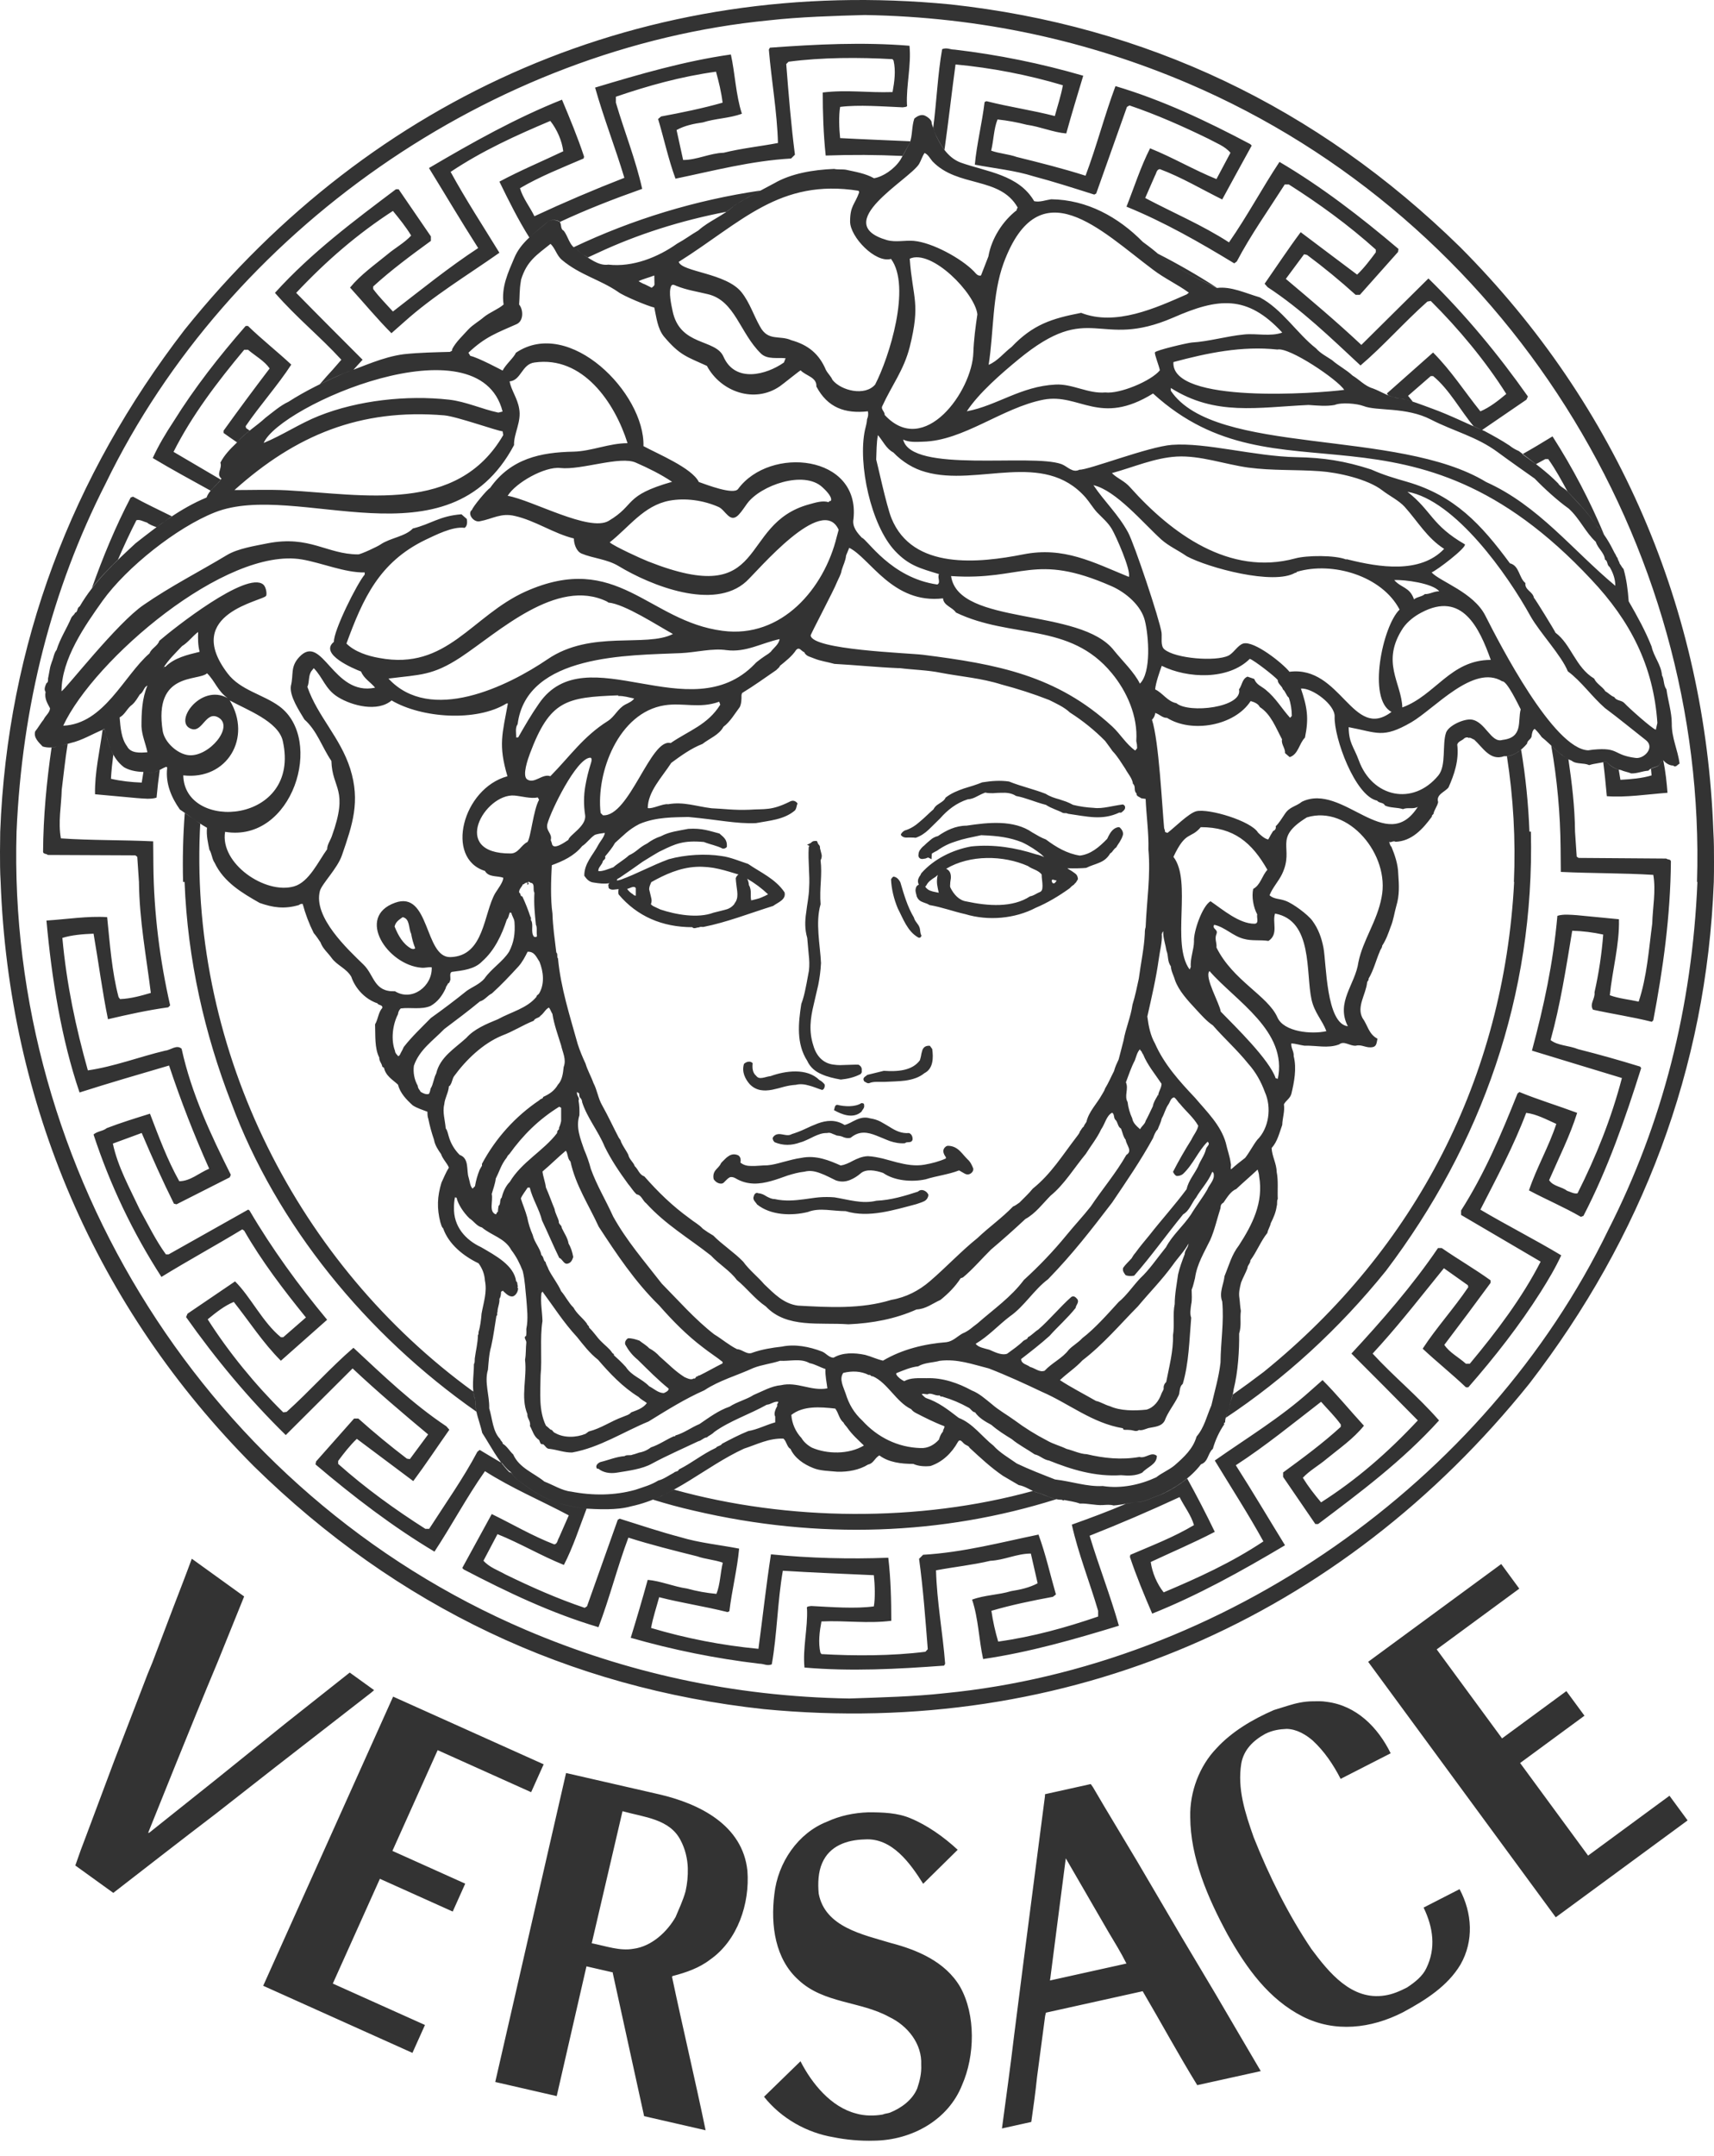 <svg width="70" height="88" viewBox="0 0 70 88" fill="none" xmlns="http://www.w3.org/2000/svg">
<path fill-rule="evenodd" clip-rule="evenodd" d="M0.026 35.999C1.78195e-07 35.583 0 35.175 0 34.76C0 34.491 0.009 34.214 0.009 33.945C0.303 26.294 2.946 19.424 7.538 13.462C15.241 3.871 26.392 -1.025 38.817 0.18C46.771 1.047 53.772 4.347 59.629 10.083C66.101 16.573 69.653 24.917 69.974 33.945C70 34.352 70 34.768 70 35.175C70 35.444 70 35.721 69.992 35.999C69.697 43.641 67.054 50.511 62.462 56.473C54.759 66.064 43.617 70.96 31.192 69.764C23.23 68.897 16.229 65.596 10.371 59.852C3.898 53.362 0.355 45.019 0.026 35.999ZM69.306 35.999C69.74 22.179 61.499 8.948 48.521 3.403C44.457 1.67 40.073 0.691 35.316 0.613C34.077 0.647 32.656 0.69 31.417 0.829C20.101 1.929 9.34 9.381 4.315 19.735C2.105 24.075 0.901 28.807 0.676 33.944C0.268 47.765 8.5 60.995 21.479 66.532C25.543 68.264 29.927 69.252 34.683 69.33C35.923 69.287 37.343 69.253 38.582 69.114C49.907 68.013 60.659 60.562 65.685 50.199C67.894 45.858 69.107 41.128 69.323 35.998L69.306 35.999ZM62.34 16.313L60.529 17.552L60.182 17.396C59.654 16.772 59.187 15.889 58.528 15.351H58.432L57.505 16.157L57.696 16.391C57.519 16.338 57.34 16.294 57.158 16.261C57.004 16.241 56.853 16.203 56.708 16.148L56.639 16.062L58.527 14.389C59.273 15.135 59.81 15.984 60.459 16.79C60.832 16.634 61.188 16.357 61.517 16.08C60.676 14.745 59.567 13.411 58.432 12.284L58.294 12.31C57.331 13.168 56.508 14.113 55.563 14.918C54.342 13.783 53.147 12.622 51.769 11.721L51.647 11.582C52.142 10.872 52.609 10.161 53.12 9.477C53.848 10.023 54.636 10.621 55.425 11.21C55.701 10.95 55.97 10.594 56.188 10.3V10.187C55.069 9.182 53.874 8.316 52.634 7.528H52.47C51.802 8.576 51.075 9.598 50.511 10.672L50.407 10.75C48.996 9.892 47.539 9.06 46.006 8.436C46.319 7.648 46.578 6.825 46.969 6.054C47.895 6.426 48.761 6.938 49.68 7.31L50.252 6.236C50.019 5.959 49.663 5.837 49.351 5.664C48.303 5.153 47.228 4.677 46.128 4.304L46.025 4.364L44.769 7.899L44.69 7.943C43.867 7.683 43.035 7.414 42.212 7.197C41.45 6.955 40.618 6.876 39.812 6.721C39.89 5.88 40.107 5.031 40.211 4.165L40.288 4.13C41.207 4.364 42.178 4.503 43.079 4.737C43.191 4.321 43.33 3.913 43.408 3.48C41.977 3.055 40.509 2.77 39.024 2.631C38.867 3.783 38.737 4.953 38.573 6.114C38.408 5.898 38.278 5.638 38.165 5.395C38.157 5.332 38.139 5.271 38.113 5.213C38.252 4.148 38.296 3.03 38.477 2.007C38.677 1.929 38.789 2.025 38.988 2.025C40.765 2.234 42.521 2.591 44.239 3.091C44.005 3.871 43.763 4.659 43.546 5.448C43.017 5.404 42.489 5.171 41.934 5.093C41.541 4.992 41.142 4.919 40.739 4.876C40.583 5.266 40.583 5.725 40.479 6.149C40.818 6.271 41.189 6.288 41.528 6.409C42.472 6.643 43.408 6.877 44.334 7.172C44.785 5.976 45.106 4.72 45.556 3.515C47.48 4.087 49.274 4.937 51.058 5.881L51.12 5.942C50.721 6.661 50.313 7.415 49.915 8.142C49.074 7.726 48.251 7.233 47.367 6.903C47.228 6.921 47.228 7.076 47.168 7.172L46.77 8.082C47.913 8.688 49.092 9.182 50.192 9.893C50.936 8.827 51.552 7.666 52.254 6.609C53.952 7.606 55.563 8.845 57.115 10.162L57.097 10.283L55.538 12.034H55.364C54.729 11.46 54.067 10.916 53.38 10.405L53.258 10.379L52.513 11.384C53.519 12.233 54.593 13.134 55.598 14.079L58.337 11.366C59.844 12.839 61.204 14.486 62.4 16.184L62.34 16.313ZM63.111 18.739L62.729 18.947C62.547 18.808 62.357 18.679 62.175 18.54C62.591 18.306 62.998 18.063 63.405 17.812C64.222 19.086 64.927 20.428 65.511 21.824C65.406 21.685 65.302 21.556 65.181 21.451C64.887 20.949 64.427 20.507 64.02 20.065C63.777 19.615 63.526 19.156 63.231 18.74L63.111 18.739ZM7.087 18.444L9.019 19.579C8.907 19.735 8.733 19.874 8.603 20.03C7.806 19.588 7.018 19.164 6.238 18.696C6.471 18.184 6.766 17.691 7.087 17.205C7.945 15.828 8.95 14.545 10.033 13.306H10.128C10.682 13.844 11.35 14.372 11.896 14.883C11.35 15.724 10.605 16.555 10.033 17.396L10.05 17.474L10.198 17.578C10.012 17.723 9.838 17.882 9.678 18.055C9.494 17.93 9.312 17.803 9.132 17.674V17.578C9.747 16.723 10.374 15.877 11.012 15.04C10.796 14.728 10.449 14.546 10.129 14.277H9.973C8.872 15.594 7.833 16.963 7.087 18.444ZM6.524 31.432C6.471 31.806 6.427 32.182 6.394 32.558C6.16 32.636 5.848 32.593 5.588 32.576L3.881 32.42C3.864 31.536 4.072 30.662 4.193 29.778L4.263 29.752C4.367 30.107 4.453 30.48 4.627 30.809C4.584 31.138 4.549 31.467 4.531 31.788C4.939 31.883 5.355 31.927 5.788 31.944L5.858 31.51H5.996C6.204 31.579 6.368 31.51 6.524 31.432ZM6.394 21.52C6.255 21.468 6.108 21.417 6.004 21.33C5.865 21.296 5.709 21.192 5.571 21.235C5.302 21.763 5.051 22.301 4.817 22.846C4.436 23.219 4.072 23.591 3.752 24.007C4.202 22.742 4.713 21.503 5.337 20.308L5.432 20.273C5.944 20.56 6.489 20.81 7.027 21.079C6.81 21.217 6.602 21.365 6.394 21.52ZM36.867 6.366C35.819 6.317 34.77 6.311 33.722 6.349C33.627 5.465 33.601 4.581 33.601 3.776C34.588 3.654 35.455 3.793 36.452 3.758C36.529 3.343 36.59 2.892 36.494 2.476L36.452 2.415C35.099 2.338 33.583 2.338 32.205 2.519L32.11 2.614C32.205 3.836 32.309 5.11 32.465 6.314L32.309 6.47C30.655 6.566 29.104 6.981 27.587 7.293C27.292 6.487 27.119 5.664 26.877 4.858L26.998 4.754C27.838 4.598 28.688 4.425 29.511 4.191C29.459 3.758 29.355 3.342 29.242 2.926C27.804 3.125 26.47 3.498 25.153 3.948V4.191C25.499 5.369 25.958 6.504 26.227 7.709C25.075 8.116 23.957 8.55 22.865 9.06C22.797 9.017 22.719 8.991 22.639 8.985C22.559 8.979 22.479 8.993 22.405 9.026C22.137 9.26 21.86 9.468 21.617 9.693C21.158 8.965 20.768 8.176 20.396 7.414C21.253 6.955 22.146 6.583 23.003 6.175C22.951 5.742 22.752 5.291 22.475 4.936C21.08 5.525 19.702 6.149 18.403 7.016C19.018 8.142 19.72 9.216 20.396 10.317C19.079 11.244 17.701 12.067 16.497 13.15L15.986 13.601C15.423 13.037 14.885 12.388 14.296 11.738C14.73 11.21 15.302 10.811 15.83 10.378C16.125 10.127 16.523 9.91 16.792 9.615C16.576 9.26 16.324 8.948 16.047 8.61C14.617 9.537 13.352 10.62 12.096 11.954C12.919 12.795 13.985 13.86 14.808 14.684L14.436 15.091C14.297 15.143 14.167 15.195 14.037 15.238C13.708 15.385 13.379 15.533 13.058 15.688C13.231 15.48 13.413 15.281 13.595 15.082L13.941 14.684C13.058 13.722 12.139 12.994 11.229 11.954C12.728 10.299 14.478 9 16.168 7.726H16.28L17.598 9.65V9.832C16.791 10.42 15.969 11.027 15.241 11.694V11.798C15.501 12.145 15.752 12.387 16.047 12.716C17.19 11.833 18.325 10.914 19.529 10.125C18.836 9.042 18.186 7.942 17.519 6.859C19.313 5.802 21.08 4.814 22.952 4.069C23.264 4.814 23.593 5.603 23.853 6.391L23.836 6.469C22.969 6.842 22.059 7.197 21.236 7.682C21.358 8.098 21.635 8.436 21.826 8.826C23.033 8.263 24.258 7.741 25.499 7.258C25.127 6.019 24.659 4.832 24.304 3.575C26.115 3.03 27.96 2.492 29.849 2.224C30.022 3.003 30.048 3.87 30.299 4.642C29.788 4.832 29.216 4.832 28.705 4.997C28.332 5.049 27.96 5.126 27.631 5.308L27.899 6.53C28.471 6.53 28.983 6.252 29.554 6.235C30.282 6.053 31.045 5.976 31.772 5.837C31.738 4.563 31.504 3.281 31.4 2.025L31.443 1.946C33.332 1.808 35.256 1.713 37.144 1.868C37.222 2.657 37.006 3.497 37.04 4.268C37.084 4.381 36.945 4.364 36.867 4.381C36.061 4.347 35.056 4.268 34.311 4.364C34.251 4.719 34.268 5.23 34.311 5.637C35.29 5.689 36.235 5.724 37.179 5.767L37.153 5.836C37.057 6.011 36.962 6.193 36.867 6.366ZM66.109 31.415L66.178 31.831C66.612 31.805 67.062 31.771 67.451 31.65L67.425 31.381C67.529 31.329 67.66 31.312 67.754 31.242C67.808 31.173 67.85 31.052 67.928 31.034C68.023 31.502 68.067 31.935 68.101 32.36C67.278 32.421 66.412 32.559 65.623 32.499C65.58 32.04 65.537 31.571 65.476 31.113C65.52 31.104 65.563 31.087 65.598 31.078C65.719 31.233 65.901 31.363 66.109 31.415ZM63.735 34.621C63.723 33.218 63.595 31.818 63.353 30.436C63.579 30.652 63.813 30.869 64.055 30.991C64.194 31.953 64.315 32.914 64.324 33.945L64.393 34.967L64.471 35.019L68.049 35.045C68.11 35.097 68.222 35.063 68.24 35.158C68.222 37.419 67.911 39.586 67.52 41.647L67.46 41.708C66.671 41.509 65.848 41.388 65.059 41.214C64.903 40.98 65.154 40.764 65.12 40.504C65.295 39.728 65.414 38.94 65.475 38.147C65.059 38.056 64.636 38.004 64.21 37.991C63.959 39.507 63.725 41.015 63.326 42.454C63.621 42.687 64.071 42.67 64.452 42.826C65.311 43.043 66.142 43.277 66.982 43.536L67.026 43.597C66.376 45.659 65.666 47.704 64.669 49.628L64.566 49.671C63.88 49.273 63.136 48.96 62.443 48.589C62.754 47.661 63.248 46.821 63.56 45.876C63.153 45.694 62.754 45.477 62.33 45.425C61.819 46.777 61.126 48.076 60.459 49.376C61.56 50.026 62.677 50.59 63.761 51.24C63.526 51.75 63.231 52.245 62.92 52.738C62.053 54.106 61.049 55.389 59.965 56.628H59.87C59.316 56.1 58.648 55.563 58.102 55.051C58.648 54.211 59.394 53.388 59.965 52.539L59.948 52.461L58.969 51.767C58.138 52.79 57.297 53.873 56.412 54.861L56.058 55.251C56.942 56.213 57.86 56.941 58.771 57.98C57.272 59.636 55.522 60.936 53.832 62.209H53.719L52.402 60.285V60.103C53.208 59.514 54.03 58.908 54.758 58.24V58.145C54.499 57.79 54.248 57.555 53.953 57.218C52.809 58.101 51.674 59.029 50.47 59.809C51.163 60.891 51.812 61.992 52.48 63.075C50.686 64.141 48.919 65.12 47.056 65.865C46.735 65.12 46.406 64.332 46.146 63.551L46.163 63.465C47.03 63.092 47.939 62.745 48.762 62.252C48.641 61.836 48.373 61.507 48.174 61.109C46.965 61.67 45.74 62.196 44.5 62.686C44.873 63.924 45.34 65.103 45.696 66.359C43.885 66.914 42.039 67.442 40.151 67.719C39.977 66.932 39.96 66.065 39.7 65.294C40.211 65.104 40.783 65.104 41.293 64.947C41.666 64.887 42.038 64.809 42.377 64.626L42.1 63.414C41.528 63.414 41.016 63.683 40.446 63.709C39.717 63.882 38.955 63.96 38.227 64.098C38.261 65.381 38.504 66.654 38.6 67.911L38.556 67.988C36.676 68.127 34.744 68.231 32.855 68.066C32.777 67.286 32.994 66.438 32.959 65.674C32.915 65.554 33.054 65.571 33.132 65.554C33.938 65.596 34.943 65.674 35.688 65.57C35.748 65.215 35.731 64.703 35.688 64.297C34.414 64.237 33.192 64.193 31.971 64.115C31.754 65.353 31.737 66.714 31.52 67.936C31.321 68.013 31.208 67.91 31.01 67.91C29.234 67.699 27.478 67.345 25.759 66.852C26.002 66.064 26.235 65.275 26.452 64.487C26.981 64.531 27.509 64.764 28.064 64.843C28.455 64.951 28.855 65.023 29.259 65.059C29.415 64.669 29.415 64.219 29.519 63.786C29.181 63.664 28.809 63.647 28.471 63.526C27.535 63.292 26.59 63.058 25.663 62.763C25.213 63.959 24.901 65.215 24.442 66.419C22.518 65.848 20.733 64.998 18.939 64.063L18.879 64.002L20.083 61.801C20.924 62.209 21.755 62.702 22.639 63.04C22.769 63.014 22.769 62.858 22.83 62.763L23.229 61.854C22.085 61.246 20.907 60.753 19.806 60.051C19.061 61.108 18.446 62.269 17.744 63.335C16.055 62.329 14.435 61.091 12.884 59.774L12.91 59.652L14.461 57.902H14.634C15.273 58.474 15.935 59.02 16.618 59.54L16.74 59.557L17.485 58.551C16.479 57.712 15.405 56.801 14.4 55.857L11.671 58.577C10.155 57.096 8.794 55.45 7.599 53.761L7.659 53.622L9.6 52.304C10.233 52.928 10.726 53.976 11.472 54.584H11.567L12.494 53.777C11.567 52.633 10.683 51.472 9.972 50.233L9.894 50.181C8.794 50.849 7.676 51.454 6.593 52.122C5.423 50.311 4.491 48.357 3.82 46.308C3.976 46.17 4.219 46.17 4.358 46.049C4.921 45.832 5.536 45.642 6.125 45.459C6.48 46.386 6.827 47.331 7.321 48.215C7.772 48.215 8.127 47.877 8.543 47.704C7.927 46.328 7.38 44.923 6.905 43.493C5.692 43.848 4.47 44.203 3.249 44.593C2.504 42.41 2.114 39.958 1.897 37.575C2.721 37.523 3.587 37.384 4.376 37.436C4.488 38.519 4.567 39.662 4.843 40.702L4.904 40.781C5.355 40.763 5.77 40.642 6.16 40.529C5.97 39.004 5.693 37.583 5.675 35.998L5.606 34.975L5.529 34.914L1.95 34.898C1.898 34.837 1.777 34.871 1.759 34.776C1.768 33.312 1.906 31.89 2.106 30.513C2.331 30.496 2.556 30.418 2.764 30.366C2.66 30.989 2.599 31.63 2.521 32.237C2.504 32.904 2.366 33.554 2.487 34.221C3.726 34.307 4.982 34.282 6.256 34.342L6.264 35.313C6.282 37.28 6.532 39.212 6.949 41.039L6.871 41.117C6.048 41.23 5.216 41.413 4.41 41.603C4.176 40.468 4.02 39.246 3.821 38.111C3.388 38.128 2.937 38.163 2.547 38.284C2.721 40.19 3.093 41.923 3.588 43.691C4.671 43.534 5.693 43.136 6.75 42.885C6.967 42.867 7.209 42.625 7.417 42.807C7.816 44.635 8.604 46.307 9.427 47.953L9.383 48.057L7.209 49.158L7.104 49.132C6.637 48.196 6.204 47.225 5.787 46.246L4.609 46.679C4.808 47.623 5.294 48.49 5.709 49.374C6.047 49.98 6.36 50.63 6.775 51.201H6.888L10.136 49.374L10.189 49.409C11.098 50.96 12.199 52.475 13.36 53.87L11.471 55.543C10.726 54.797 10.189 53.948 9.548 53.142C9.167 53.298 8.819 53.575 8.482 53.852C9.331 55.188 10.431 56.531 11.566 57.648L11.705 57.631C12.667 56.764 13.499 55.82 14.435 55.014C15.656 56.149 16.86 57.31 18.23 58.22L18.351 58.359C17.857 59.06 17.389 59.77 16.878 60.456C16.11 59.88 15.342 59.305 14.573 58.731C14.305 58.983 14.027 59.338 13.811 59.632V59.754C14.929 60.749 16.133 61.616 17.372 62.405H17.528C18.195 61.365 18.923 60.342 19.495 59.26L19.59 59.182C19.893 59.364 20.197 59.546 20.509 59.728C20.595 59.84 20.69 59.952 20.803 60.048C20.898 60.092 20.924 60.195 20.993 60.273C21.011 60.308 21.08 60.308 21.08 60.361C21.609 60.759 22.137 61.148 22.769 61.331C23.108 61.469 23.48 61.495 23.818 61.573L23.956 61.582C23.662 62.344 23.41 63.142 23.029 63.878C22.102 63.506 21.245 62.994 20.317 62.621L19.745 63.705C19.979 63.973 20.334 64.094 20.646 64.268C21.695 64.78 22.769 65.256 23.878 65.629L23.973 65.568L25.23 62.034L25.308 61.99C26.131 62.249 26.963 62.527 27.786 62.744C28.557 62.978 29.381 63.056 30.186 63.212C30.108 64.061 29.892 64.901 29.788 65.768L29.71 65.803C28.791 65.569 27.83 65.43 26.92 65.195C26.807 65.612 26.668 66.019 26.59 66.451C28.021 66.877 29.489 67.162 30.975 67.302C31.148 66.019 31.287 64.727 31.486 63.445C33.037 63.602 34.727 63.645 36.278 63.584C36.382 64.468 36.4 65.351 36.4 66.158C35.412 66.28 34.554 66.14 33.548 66.184C33.471 66.591 33.41 67.041 33.505 67.457L33.548 67.517C34.901 67.595 36.416 67.595 37.794 67.422L37.89 67.318C37.794 66.096 37.7 64.823 37.535 63.628L37.7 63.463C39.345 63.367 40.897 62.951 42.413 62.639C42.708 63.445 42.889 64.268 43.124 65.083L43.002 65.179C42.161 65.335 41.312 65.508 40.489 65.75C40.55 66.183 40.644 66.591 40.766 67.007C42.195 66.807 43.53 66.435 44.847 65.984V65.75C44.501 64.572 44.041 63.429 43.773 62.233C44.527 61.964 45.272 61.687 46 61.375C46.173 61.349 46.355 61.315 46.536 61.306C46.823 61.28 47.091 61.107 47.368 61.028C47.768 60.852 48.144 60.625 48.486 60.352C48.882 61.067 49.257 61.792 49.612 62.527C48.746 62.979 47.862 63.351 46.996 63.758C47.056 64.191 47.248 64.65 47.525 64.997C48.92 64.408 50.297 63.784 51.597 62.917C50.981 61.799 50.279 60.717 49.612 59.616C50.93 58.69 52.299 57.866 53.503 56.784L54.013 56.333C54.585 56.904 55.115 57.554 55.703 58.195C55.271 58.733 54.699 59.122 54.17 59.556C53.875 59.808 53.485 60.023 53.208 60.319C53.425 60.673 53.676 60.994 53.953 61.324C55.392 60.405 56.648 59.322 57.904 57.979C57.004 57.065 56.1 56.155 55.192 55.25C56.413 53.933 57.688 52.477 58.727 50.944H58.882C59.532 51.394 60.225 51.793 60.875 52.261V52.365C60.253 53.213 59.623 54.057 58.986 54.895C59.203 55.216 59.558 55.389 59.87 55.666H60.026C61.126 54.348 62.166 52.971 62.92 51.498L59.671 49.592V49.41C60.633 47.902 61.326 46.265 61.976 44.635L62.053 44.575C62.816 44.888 63.622 45.13 64.411 45.425C64.116 46.369 63.666 47.252 63.267 48.171C63.431 48.431 63.778 48.431 63.995 48.604C64.134 48.648 64.29 48.743 64.427 48.708C65.181 47.21 65.806 45.658 66.239 44.003C65.017 43.63 63.777 43.258 62.565 42.885C63.05 41.074 63.431 39.324 63.604 37.383C63.839 37.305 64.159 37.34 64.411 37.357L66.118 37.522C66.144 38.562 65.849 39.584 65.745 40.624C66.118 40.762 66.534 40.797 66.923 40.884C67.262 39.879 67.339 38.735 67.478 37.695C67.495 37.028 67.634 36.378 67.521 35.711C66.282 35.634 65.017 35.651 63.744 35.59L63.735 34.621ZM27.526 60.804C32.179 62.096 37.542 62.139 42.186 60.857C42.238 60.883 42.29 60.91 42.352 60.926C42.619 60.987 42.854 61.143 43.139 61.195C38.495 62.66 33.444 62.859 28.34 61.663C27.777 61.535 27.22 61.384 26.668 61.212C26.963 61.091 27.249 60.952 27.526 60.804ZM8.162 33.945C7.789 42.973 12.182 51.612 19.33 56.802C19.347 56.923 19.373 57.036 19.408 57.14C19.408 57.304 19.425 57.469 19.46 57.625C14.972 54.489 11.289 49.992 9.444 45.01C8.361 42.22 7.659 39.179 7.538 35.999H7.477C7.452 35.06 7.475 34.12 7.546 33.183C7.763 33.33 7.962 33.477 8.179 33.616L8.162 33.945ZM61.828 35.999C61.903 34.284 61.807 32.566 61.543 30.869C61.751 30.852 61.95 30.74 62.123 30.601C62.307 31.707 62.42 32.824 62.462 33.945H62.522C62.678 40.625 60.503 46.717 56.604 51.872C54.68 54.254 52.472 56.273 50.054 57.876C50.088 57.764 50.157 57.66 50.193 57.538C50.21 57.321 50.297 57.13 50.349 56.923C50.776 56.622 51.198 56.313 51.614 55.996C57.834 50.962 61.422 43.96 61.838 35.999H61.828ZM29.666 8.645C27.812 9 26.036 9.564 24.424 10.317C24.286 10.378 24.148 10.447 24.009 10.508C23.905 10.447 23.819 10.386 23.723 10.335C23.662 10.291 23.61 10.222 23.567 10.188C23.516 10.163 23.47 10.131 23.428 10.092C25.841 8.947 28.411 8.167 31.053 7.779C30.698 7.969 30.351 8.16 30.005 8.377C29.897 8.473 29.784 8.562 29.666 8.645ZM45.67 33.763C45.523 33.789 45.427 33.885 45.358 33.98C45.332 34.024 45.298 34.075 45.272 34.127L45.219 34.239C44.881 34.586 44.544 34.872 44.101 34.924C43.589 34.846 43.139 34.586 42.715 34.266C42.623 34.231 42.533 34.191 42.447 34.144C42.351 34.092 42.256 34.031 42.16 33.98C41.407 33.451 40.34 33.572 39.475 33.702C39.032 33.702 38.642 33.893 38.305 34.127C38.188 34.153 38.081 34.21 37.993 34.291C37.905 34.361 37.821 34.437 37.741 34.516C37.699 34.546 37.662 34.581 37.629 34.621C37.594 34.664 37.542 34.724 37.525 34.793L37.516 34.837C37.516 34.863 37.507 34.889 37.507 34.923C37.516 35.019 37.593 35.088 37.732 35.053L37.792 35.045L37.906 35.001L38.044 35.071L38.053 34.854C38.053 34.845 38.079 34.828 38.123 34.802C38.166 34.776 38.218 34.75 38.27 34.724C38.538 34.533 38.781 34.421 39.066 34.334C39.343 34.238 39.664 34.178 40.072 34.091C40.791 34.117 41.242 34.187 41.736 34.378C42.065 34.533 42.316 34.707 42.524 34.871L42.646 34.984L42.541 34.941C42.466 34.909 42.388 34.886 42.308 34.871C41.477 34.603 40.592 34.455 39.665 34.55C38.894 34.689 38.132 35.071 37.629 35.642C37.62 35.66 37.612 35.668 37.586 35.729C37.548 35.775 37.519 35.828 37.5 35.885C37.479 35.96 37.488 36.041 37.526 36.11C37.492 36.123 37.462 36.144 37.438 36.17C37.396 36.24 37.38 36.324 37.395 36.404C37.404 36.465 37.43 36.525 37.438 36.586C37.5 36.742 37.604 36.794 37.699 36.829C37.733 36.846 37.776 36.855 37.819 36.873C37.869 36.888 37.916 36.912 37.959 36.942C38.469 37.028 38.92 37.202 39.424 37.314C40.367 37.6 41.459 37.496 42.3 37.054C42.776 36.855 43.253 36.569 43.686 36.257L43.773 36.17L43.859 36.11C43.885 36.075 43.894 36.066 43.946 36.015L44.024 35.885C44.014 35.798 43.998 35.737 43.946 35.685L43.894 35.642L43.807 35.581L43.755 35.546L43.641 35.477L43.589 35.442C43.876 35.451 44.222 35.442 44.361 35.425C44.551 35.33 44.733 35.286 44.889 35.216C45.062 35.147 45.219 35.043 45.34 34.835C45.366 34.818 45.393 34.801 45.409 34.783L45.461 34.714C45.496 34.67 45.522 34.636 45.591 34.584C45.626 34.514 45.678 34.445 45.722 34.376C45.765 34.298 45.816 34.22 45.843 34.133C45.904 34.003 45.834 33.865 45.722 33.769L45.67 33.763ZM38.253 36.423C38.184 36.406 38.106 36.397 38.036 36.371C37.932 36.345 37.843 36.28 37.785 36.19L37.829 36.147C37.898 35.999 38.028 35.904 38.21 35.791L38.297 35.713C38.266 35.838 38.257 35.967 38.271 36.094C38.287 36.207 38.313 36.328 38.339 36.441L38.253 36.423ZM42.464 36.414C42.43 36.432 42.395 36.44 42.369 36.458L42.256 36.519C42.217 36.539 42.176 36.557 42.134 36.571L42.065 36.588C41.355 37.056 40.349 36.986 39.465 36.795C39.17 36.752 38.954 36.51 38.815 36.232C38.798 36.188 38.798 36.145 38.806 36.076C38.806 35.998 38.824 35.929 38.833 35.851C38.841 35.712 38.824 35.548 38.642 35.461C39.612 34.881 40.981 34.907 41.978 35.349C42.03 35.383 42.081 35.418 42.143 35.444C42.194 35.47 42.264 35.496 42.315 35.522C42.429 35.582 42.498 35.634 42.541 35.695C42.541 35.843 42.576 36.007 42.576 36.154C42.577 36.302 42.551 36.38 42.464 36.414ZM43.079 36.042C43.018 36.076 42.975 36.05 42.957 35.981C42.931 35.834 43.079 35.947 43.148 35.938C43.149 35.973 43.097 36.016 43.079 36.042ZM45.86 32.836C45.652 32.862 45.453 32.906 45.253 32.94C45.054 32.975 44.855 33.001 44.664 32.975C44.381 32.961 44.1 32.921 43.824 32.853C43.735 32.805 43.642 32.761 43.547 32.723C43.452 32.689 43.357 32.663 43.261 32.627C43.071 32.575 42.88 32.515 42.707 32.403C42.222 32.212 41.702 32.099 41.208 31.9C40.843 31.848 40.506 31.874 40.116 31.934C39.882 32.03 39.621 32.108 39.362 32.186C39.111 32.273 38.851 32.376 38.617 32.558C38.574 32.663 38.479 32.723 38.383 32.784L38.306 32.836C38.28 32.853 38.254 32.87 38.236 32.888C38.19 32.929 38.151 32.979 38.124 33.035C37.941 33.191 37.768 33.373 37.578 33.529C37.395 33.694 37.188 33.832 36.945 33.901C36.903 33.928 36.816 33.98 36.789 34.075C36.851 34.178 36.971 34.197 37.066 34.187H37.232C37.284 34.187 37.327 34.187 37.396 34.197C37.605 34.127 37.778 34.006 37.934 33.858C38.09 33.711 38.237 33.556 38.392 33.408C38.697 33.061 39.06 32.775 39.519 32.628C39.666 32.62 39.788 32.568 39.901 32.507L40.074 32.42C40.126 32.394 40.178 32.377 40.238 32.351C40.342 32.377 40.447 32.377 40.551 32.377C40.663 32.369 40.776 32.36 40.888 32.36C41.105 32.351 41.313 32.369 41.495 32.49C41.911 32.568 42.249 32.733 42.717 32.854C42.83 32.931 42.959 32.984 43.081 33.036C43.203 33.088 43.323 33.131 43.41 33.183L43.47 33.192H43.531C43.549 33.192 43.565 33.192 43.627 33.218C43.991 33.27 44.347 33.34 44.692 33.357C45.031 33.374 45.368 33.331 45.715 33.166C45.776 33.183 45.81 33.166 45.837 33.131L45.889 33.088L45.941 33.018C45.941 33.001 45.95 32.975 45.95 32.958C45.948 32.914 45.938 32.871 45.86 32.836ZM31.538 44.481C31.703 44.447 31.867 44.403 32.023 44.359C32.188 44.316 32.344 44.291 32.5 44.281C32.673 44.238 32.855 44.255 33.028 44.307C33.21 44.351 33.383 44.429 33.574 44.49C33.661 44.473 33.696 44.351 33.678 44.265C33.62 44.189 33.546 44.126 33.461 44.082C32.95 43.58 32.066 43.709 31.468 43.926C31.364 43.935 31.252 43.978 31.139 43.996C31.035 44.013 30.948 44.005 30.879 43.909C30.74 43.797 30.715 43.597 30.74 43.398C30.645 43.294 30.489 43.329 30.385 43.424C30.282 43.753 30.437 44.048 30.619 44.255C30.888 44.533 31.217 44.542 31.538 44.481ZM37.49 48.64C36.962 48.812 36.39 48.987 35.792 49.012C35.507 49.081 35.22 49.073 34.926 49.029C34.64 48.987 34.354 48.917 34.077 48.873C33.866 48.856 33.655 48.856 33.444 48.873C33.245 48.891 33.046 48.926 32.846 48.951C32.448 49.003 32.058 49.038 31.634 48.943C31.512 48.943 31.417 48.891 31.313 48.839C31.263 48.807 31.211 48.777 31.157 48.752C31.105 48.734 31.044 48.708 30.975 48.708C30.862 48.648 30.793 48.769 30.785 48.83C30.75 48.907 30.776 48.969 30.811 49.021C30.828 49.038 30.845 49.064 30.863 49.089C30.88 49.107 30.898 49.124 30.915 49.16C31.469 49.61 32.328 49.636 32.995 49.471C33.237 49.376 33.489 49.368 33.757 49.385C34.017 49.402 34.286 49.437 34.537 49.437C35.022 49.585 35.516 49.567 36.002 49.489C36.478 49.412 36.963 49.273 37.422 49.151C37.509 49.117 37.621 49.09 37.709 49.047C37.766 49.026 37.817 48.989 37.853 48.94C37.89 48.891 37.912 48.832 37.916 48.77C37.863 48.623 37.638 48.493 37.49 48.64ZM39.38 47.176C39.327 47.116 39.276 47.054 39.214 46.994C39.092 46.872 38.937 46.769 38.703 46.769L38.651 46.785C38.452 46.916 38.538 47.089 38.59 47.175L38.625 47.227C38.634 47.245 38.634 47.263 38.625 47.289C38.356 47.409 38.053 47.488 37.758 47.54C37.377 47.608 37.005 47.54 36.624 47.444L36.052 47.289C35.852 47.245 35.653 47.201 35.444 47.193C35.202 47.201 35.003 47.297 34.829 47.383C34.752 47.426 34.665 47.47 34.578 47.504C34.5 47.538 34.419 47.561 34.335 47.574C34.101 47.47 33.859 47.366 33.59 47.297C33.321 47.228 33.027 47.201 32.724 47.263C32.472 47.297 32.23 47.367 31.996 47.427C31.771 47.488 31.554 47.549 31.346 47.566C31.121 47.566 30.895 47.601 30.679 47.593C30.523 47.593 30.376 47.566 30.237 47.453C30.246 47.427 30.254 47.376 30.246 47.332C30.245 47.297 30.236 47.263 30.22 47.233C30.203 47.203 30.179 47.177 30.15 47.158C29.977 47.081 29.838 47.124 29.726 47.212C29.673 47.245 29.63 47.289 29.587 47.332L29.526 47.393L29.474 47.445L29.44 47.489C29.425 47.531 29.401 47.569 29.37 47.601C29.336 47.645 29.301 47.679 29.267 47.714C29.189 47.8 29.102 47.914 29.145 48.129C29.206 48.225 29.327 48.329 29.483 48.311L29.544 48.285L29.683 48.147C29.72 48.108 29.764 48.076 29.813 48.051C29.882 48.034 29.96 48.051 30.038 48.095C30.532 48.389 31.026 48.338 31.494 48.207C31.719 48.147 31.945 48.06 32.169 47.982C32.395 47.913 32.611 47.852 32.854 47.826C33.079 47.766 33.287 47.808 33.495 47.887C33.72 47.965 33.928 48.085 34.136 48.181C34.353 48.258 34.544 48.233 34.717 48.164C34.803 48.129 34.882 48.086 34.951 48.043C35.02 47.999 35.089 47.947 35.15 47.895C35.366 47.705 35.747 47.766 36.068 47.878C36.528 48.199 37.238 48.259 37.801 48.138C38.018 48.069 38.26 48.017 38.494 47.965C38.72 47.913 38.946 47.861 39.169 47.774L39.396 47.904C39.542 47.991 39.69 47.904 39.742 47.782L39.751 47.705C39.699 47.575 39.638 47.428 39.517 47.324C39.475 47.279 39.423 47.227 39.38 47.176ZM33.557 43.849C33.67 43.901 33.799 43.944 33.93 43.978C34.059 44.013 34.19 44.04 34.337 44.066C34.605 44.04 34.891 43.978 35.151 43.84L35.194 43.771V43.649C35.194 43.597 35.177 43.528 35.064 43.459C34.9 43.45 34.726 43.468 34.562 43.468C34.397 43.476 34.232 43.485 34.068 43.459C33.617 43.415 33.34 43.104 33.218 42.679C33.028 42.099 33.097 41.561 33.227 41.024C33.288 40.747 33.357 40.478 33.418 40.201C33.47 39.932 33.513 39.655 33.53 39.309C33.513 38.936 33.453 38.529 33.426 38.113C33.4 37.706 33.4 37.299 33.513 36.909C33.487 36.588 33.504 36.285 33.522 35.99C33.539 35.695 33.548 35.409 33.513 35.115C33.538 35.071 33.554 35.021 33.558 34.971C33.563 34.92 33.556 34.868 33.539 34.82C33.53 34.777 33.513 34.734 33.505 34.682C33.487 34.639 33.487 34.604 33.487 34.56L33.461 34.5C33.418 34.465 33.401 34.431 33.383 34.37L33.357 34.326H33.305C33.245 34.326 33.202 34.335 33.166 34.361L33.106 34.413L32.959 34.482L33.054 34.526L33.028 34.586C32.994 35.166 33.08 35.721 33.045 36.232C33.037 36.596 32.959 36.925 32.924 37.255C32.872 37.593 32.863 37.931 32.968 38.286C32.985 38.511 33.011 38.736 33.028 38.961C33.054 39.178 33.063 39.403 33.037 39.62C32.993 39.836 32.959 40.07 32.907 40.304C32.863 40.53 32.811 40.755 32.725 40.98C32.603 41.769 32.517 42.6 32.968 43.302C33.089 43.571 33.306 43.745 33.557 43.849ZM47.281 10.352L47.411 10.464C48.122 10.993 48.893 11.374 49.716 11.755C48.929 11.246 48.116 10.778 47.281 10.352ZM37.49 38.26C37.551 38.303 37.629 38.26 37.629 38.182C37.568 38.07 37.594 37.974 37.552 37.853C37.5 37.706 37.361 37.61 37.326 37.455C37.057 37.004 36.918 36.511 36.771 36.016C36.711 35.895 36.615 35.791 36.486 35.782C36.444 35.811 36.411 35.85 36.39 35.895C36.407 36.294 36.511 36.709 36.667 37.082C36.884 37.498 37.057 38.009 37.49 38.26ZM35.377 44.187C35.413 44.212 35.456 44.221 35.498 44.213C35.576 44.178 35.671 44.16 35.792 44.16H36.123C36.399 44.144 36.693 44.144 36.971 44.108C37.257 44.066 37.535 43.986 37.752 43.805C38.115 43.623 38.124 43.182 38.072 42.818L37.977 42.688C37.778 42.67 37.69 42.774 37.656 42.913C37.636 42.978 37.622 43.045 37.612 43.112C37.595 43.173 37.586 43.234 37.569 43.277C37.248 43.719 36.625 43.745 36.096 43.709L35.42 43.875C35.404 43.892 35.386 43.901 35.368 43.918L35.308 43.961C35.265 44.005 35.239 44.057 35.299 44.144L35.377 44.187ZM34.19 45.096C34.077 45.113 34.094 45.235 34.059 45.313C34.38 45.495 34.84 45.677 35.178 45.382C35.221 45.295 35.316 45.226 35.29 45.113C35.299 45.035 35.238 45.027 35.178 45.027C34.935 45.192 34.492 45.174 34.19 45.096ZM36.33 45.998C36.208 45.928 36.087 45.85 35.957 45.781C35.827 45.715 35.686 45.671 35.541 45.651C35.316 45.581 35.134 45.633 34.961 45.711C34.883 45.746 34.796 45.79 34.718 45.833C34.641 45.868 34.571 45.903 34.493 45.92C34.12 45.686 33.748 45.729 33.393 45.859C33.211 45.928 33.038 46.006 32.855 46.093C32.687 46.171 32.513 46.237 32.335 46.293C32.283 46.324 32.222 46.338 32.162 46.335C32.101 46.335 32.032 46.319 31.972 46.309C31.841 46.283 31.685 46.267 31.581 46.405C31.547 46.448 31.555 46.492 31.572 46.526C31.572 46.544 31.581 46.56 31.633 46.622C31.98 46.769 32.335 46.76 32.682 46.631C32.786 46.605 32.881 46.561 32.976 46.518C33.072 46.475 33.158 46.431 33.245 46.388C33.418 46.31 33.583 46.242 33.773 46.249L33.817 46.241C33.877 46.231 33.939 46.249 34.007 46.283L34.12 46.327C34.16 46.349 34.205 46.36 34.25 46.361C34.276 46.361 34.311 46.371 34.345 46.379C34.38 46.387 34.423 46.405 34.458 46.422C34.536 46.448 34.631 46.474 34.744 46.44C35.099 46.145 35.437 46.214 35.792 46.353C35.975 46.422 36.157 46.508 36.347 46.578C36.537 46.639 36.736 46.682 36.954 46.665L37.014 46.63L37.091 46.622C37.117 46.622 37.144 46.622 37.179 46.612C37.213 46.603 37.239 46.587 37.265 46.534C37.282 46.448 37.256 46.301 37.127 46.249C36.815 46.275 36.573 46.153 36.33 45.998ZM68.275 29.526C68.275 29.067 68.119 28.599 68.059 28.14C67.928 27.967 67.972 27.733 67.876 27.568C67.842 27.127 67.539 26.806 67.451 26.39C67.192 25.74 66.88 25.177 66.516 24.544C66.481 24.068 66.429 23.66 66.307 23.227C66.23 23.149 66.213 23.088 66.151 23.01C66.135 22.933 66.074 22.864 66.057 22.768C66.004 22.725 65.996 22.638 65.944 22.578C65.753 22.188 65.501 21.737 65.18 21.451C64.869 20.922 64.375 20.463 63.96 20.004C63.864 19.927 63.691 19.839 63.639 19.735C63.17 19.25 62.581 18.834 62.027 18.41C61.889 18.353 61.761 18.277 61.646 18.184C61.333 17.977 60.97 17.777 60.632 17.596C59.904 17.293 59.246 16.954 58.483 16.677C58.05 16.521 57.625 16.339 57.157 16.261C56.75 16.226 56.421 15.984 56.066 15.854C55.737 15.758 55.511 15.49 55.243 15.334C54.974 15.082 54.653 14.926 54.402 14.701C54.169 14.545 53.926 14.424 53.752 14.224C52.972 13.618 52.366 12.621 51.447 12.136C50.876 11.971 50.269 11.677 49.697 11.755C48.892 11.374 48.12 10.992 47.409 10.464C47.176 10.248 46.933 10.065 46.673 9.875C45.676 8.862 44.395 8.151 42.93 8.134C42.697 8.168 42.462 8.264 42.236 8.212C41.604 7.128 40.304 7.016 39.23 6.635C38.684 6.426 38.389 5.898 38.164 5.395C38.148 5.248 38.052 5.135 38.042 4.962C37.991 4.849 37.878 4.771 37.774 4.72C37.618 4.65 37.453 4.745 37.341 4.841C37.228 5.17 37.272 5.534 37.151 5.837C37.021 6.063 36.891 6.323 36.769 6.53C36.517 6.912 36.059 7.215 35.695 7.276C35.34 7.076 34.941 7.016 34.551 6.929C34.404 6.903 34.205 6.929 34.066 6.895C33.2 6.929 32.307 7.085 31.631 7.475C31.06 7.778 30.54 8.047 30.003 8.376C29.552 8.809 28.972 9 28.521 9.407C28.192 9.598 27.975 9.771 27.655 9.944C26.875 10.498 25.844 10.914 24.848 10.802C24.423 10.863 24.05 10.516 23.721 10.334C23.661 10.291 23.609 10.222 23.566 10.187C23.245 10.031 23.211 9.65 23.02 9.416C22.863 9.338 22.959 9.13 22.829 9.026C22.762 8.996 22.69 8.98 22.617 8.98C22.543 8.98 22.471 8.996 22.404 9.026C21.85 9.503 21.269 9.884 21.001 10.534C20.758 11.114 20.463 11.712 20.567 12.431C20.334 12.63 20.013 12.742 19.762 12.942C19.588 13.098 19.32 13.245 19.129 13.445C18.904 13.696 18.618 13.956 18.462 14.259C18.488 14.336 18.402 14.336 18.376 14.363C17.795 14.38 17.136 14.389 16.495 14.458C15.62 14.571 14.84 14.96 14.035 15.238C13.255 15.576 12.484 15.948 11.782 16.399C11.444 16.555 11.132 16.832 10.846 17.049C10.465 17.404 9.997 17.672 9.659 18.08C9.408 18.322 9.165 18.565 9.001 18.885C9.087 19.119 8.81 19.353 9.044 19.535C8.888 19.786 8.542 19.994 8.437 20.307C7.354 20.757 6.453 21.458 5.535 22.178C4.677 22.975 3.845 23.737 3.256 24.751C3.126 24.82 3.195 24.977 3.065 25.011C3.04 25.089 2.961 25.133 2.918 25.202C2.728 25.653 2.459 26.051 2.311 26.528C2.199 26.666 2.19 26.849 2.121 27.004C2.095 27.082 2.06 27.177 2.043 27.264L1.974 27.636C1.939 27.723 2 27.836 1.896 27.888C1.852 27.991 1.783 28.139 1.861 28.243C1.809 28.52 1.939 28.71 2.043 28.91C2.035 29.092 1.852 29.213 1.783 29.369C1.661 29.516 1.558 29.707 1.437 29.854C1.358 30.105 1.592 30.313 1.74 30.469C2.121 30.591 2.511 30.426 2.875 30.331C3.377 30.218 3.793 29.941 4.269 29.759C4.417 30.313 4.555 30.937 5.067 31.319C5.335 31.475 5.682 31.518 5.994 31.509C6.314 31.622 6.539 31.388 6.782 31.302C6.817 31.302 6.834 31.328 6.826 31.362C6.756 31.994 7.008 32.566 7.346 33.043C7.735 33.294 8.039 33.554 8.454 33.788C8.42 34.109 8.498 34.412 8.55 34.681C8.654 34.837 8.654 35.062 8.766 35.218C9.139 36.007 9.885 36.448 10.604 36.856C11.149 37.047 11.609 37.116 12.207 36.943C12.241 36.908 12.319 36.882 12.362 36.899C12.475 37.315 12.622 37.705 12.813 38.086C12.926 38.216 13.012 38.354 13.09 38.467C13.177 38.718 13.393 38.892 13.541 39.099C13.766 39.411 14.147 39.524 14.347 39.871C14.512 40.356 14.919 40.789 15.413 40.954C15.465 41.049 15.638 41.006 15.612 41.144C15.447 41.326 15.447 41.595 15.318 41.811C15.335 42.236 15.291 42.782 15.49 43.171C15.482 43.318 15.586 43.388 15.612 43.535C15.621 43.544 15.646 43.578 15.681 43.578C15.75 43.917 16.036 44.072 16.253 44.272C16.34 44.618 16.599 44.887 16.859 45.121C17.033 45.234 17.258 45.303 17.457 45.38C17.457 45.484 17.457 45.58 17.492 45.667C17.552 45.962 17.63 46.247 17.726 46.524C17.76 46.741 17.899 46.949 18.012 47.105C18.081 47.314 18.254 47.469 18.333 47.659C18.211 47.85 18.124 48.075 18.029 48.275C17.856 48.838 17.838 49.323 17.985 49.895C18.02 49.973 18.02 50.068 18.098 50.138C18.323 50.788 18.93 51.273 19.545 51.567C19.701 51.783 19.788 52.008 19.805 52.277C19.901 52.737 19.745 53.178 19.667 53.62C19.649 53.853 19.614 54.148 19.545 54.365C19.536 54.417 19.554 54.461 19.519 54.495C19.511 54.842 19.433 55.119 19.39 55.448C19.381 55.561 19.398 55.613 19.355 55.682C19.355 56.15 19.242 56.695 19.407 57.138C19.39 57.614 19.598 58.047 19.694 58.489C20.032 59.009 20.317 59.598 20.802 60.092C20.898 60.092 20.924 60.196 20.993 60.274C21.01 60.309 21.079 60.309 21.079 60.361C21.608 60.76 22.136 61.149 22.769 61.331C23.107 61.47 23.48 61.496 23.817 61.573C24.432 61.608 25.186 61.651 25.767 61.487C27.526 61.115 28.791 59.867 30.385 59.131C30.905 58.965 31.399 58.697 31.997 58.722C32.126 58.836 32.144 59.078 32.282 59.139C32.456 59.52 32.828 59.77 33.201 59.918C33.487 60.04 33.85 60.04 34.206 60.074C34.631 60.084 35.09 60.005 35.454 59.779C35.679 59.736 35.713 59.52 35.913 59.407C36.295 59.693 36.806 59.754 37.299 59.754C37.507 59.849 37.758 59.866 38.001 59.84C38.494 59.675 38.867 59.312 39.119 58.861C39.214 58.696 39.309 58.887 39.387 58.939C39.456 58.999 39.57 59.016 39.595 59.094C40.037 59.502 40.453 59.892 40.956 60.238L41.606 60.619C41.875 60.663 42.1 60.845 42.351 60.922C42.688 61.001 42.965 61.217 43.356 61.217C43.39 61.217 43.426 61.278 43.46 61.227C43.667 61.269 43.893 61.295 44.101 61.373C44.413 61.356 44.725 61.451 45.037 61.434C45.192 61.426 45.332 61.408 45.479 61.451C45.834 61.426 46.172 61.33 46.535 61.304C46.822 61.278 47.09 61.105 47.367 61.026C48 60.741 48.624 60.325 49.048 59.77C49.351 59.667 49.325 59.312 49.533 59.139C49.629 58.792 49.793 58.437 50.001 58.134C49.966 58.099 50.01 58.064 50.035 58.056C50.027 57.857 50.14 57.709 50.192 57.536C50.218 57.249 50.356 56.998 50.382 56.712C50.565 55.993 50.616 55.092 50.607 54.434C50.711 54.087 50.633 53.862 50.677 53.507C50.643 53.324 50.643 53.168 50.617 52.978C50.582 52.762 50.633 52.562 50.685 52.354C50.763 52.146 50.868 51.973 50.946 51.765C50.946 51.644 51.067 51.575 51.067 51.444C51.335 51.08 51.492 50.656 51.76 50.326C51.786 50.179 51.873 50.067 51.899 49.927C52.011 49.702 52.107 49.486 52.142 49.226C52.176 49.148 52.133 49.026 52.185 48.94C52.168 48.594 52.211 48.187 52.142 47.848C52.133 47.485 51.951 47.208 51.933 46.861C52.176 46.592 52.246 46.246 52.367 45.917C52.375 45.63 52.479 45.362 52.435 45.076C52.531 44.903 52.678 44.851 52.739 44.651C52.852 44.184 52.965 43.612 52.834 43.109C52.852 42.919 52.713 42.771 52.739 42.589C52.912 42.598 53.085 42.658 53.276 42.684C53.745 42.667 54.229 42.806 54.689 42.632C54.897 42.468 55.122 42.702 55.373 42.684C55.624 42.615 55.806 42.806 56.083 42.736C56.23 42.693 56.222 42.537 56.256 42.399C55.893 42.208 55.858 41.845 55.642 41.55C55.399 41.082 55.78 40.597 55.832 40.111C55.832 40.051 55.909 40.025 55.893 39.947C56.101 39.6 56.196 39.193 56.351 38.838C56.369 38.76 56.455 38.682 56.447 38.604C56.603 38.37 56.699 38.101 56.794 37.833C56.906 37.573 56.949 37.244 57.027 36.975C57.157 36.542 57.14 36.152 57.105 35.676C57.096 35.277 56.966 34.904 56.828 34.567C56.768 34.514 56.75 34.42 56.732 34.359C56.785 34.419 56.905 34.298 56.992 34.359C57.65 34.341 58.111 33.839 58.482 33.328C58.466 33.276 58.517 33.258 58.543 33.224C58.569 33.059 58.699 32.92 58.734 32.739C58.638 32.427 59.011 32.331 59.158 32.141C59.392 31.612 59.591 31.041 59.514 30.39C59.556 30.252 59.703 30.243 59.809 30.131C59.851 30.105 59.929 30.078 59.981 30.122C60.042 30.087 60.128 30.165 60.206 30.191C60.553 30.503 60.856 31.075 61.428 30.867C61.793 30.893 62.139 30.624 62.365 30.356C62.373 30.209 62.554 30.174 62.554 30.026C62.572 29.931 62.58 29.81 62.676 29.75C62.772 29.836 62.885 29.975 62.963 30.087C63.36 30.399 63.742 30.885 64.184 31.049C64.374 31.205 64.678 31.127 64.903 31.231C65.137 31.154 65.371 31.154 65.597 31.076C65.736 31.249 65.961 31.396 66.195 31.431C66.324 31.491 66.498 31.517 66.619 31.569C66.862 31.578 67.07 31.474 67.321 31.457C67.424 31.326 67.624 31.326 67.753 31.24C67.807 31.171 67.849 31.049 67.927 31.032C68.022 31.136 68.161 31.249 68.335 31.249C68.439 31.352 68.517 31.197 68.594 31.171C68.526 30.618 68.267 30.124 68.275 29.526ZM55.685 16.573C56.231 16.79 57.419 16.599 58.442 17.127C59.369 17.603 60.304 17.82 61.162 18.453C61.656 18.817 62.175 19.181 62.678 19.536C63.059 19.934 63.623 20.446 64.065 20.758C64.516 21.166 64.749 21.728 65.174 22.118C65.251 22.387 65.52 22.552 65.546 22.838C65.676 22.907 65.616 23.063 65.737 23.141C65.875 23.374 65.97 23.635 65.97 23.912C64.22 22.456 62.834 20.637 60.694 19.675C57.098 17.483 49.603 18.618 47.817 15.95V15.837C49.638 16.989 51.361 16.625 53.441 16.53C53.823 16.556 54.169 16.591 54.507 16.53C54.776 16.417 55.408 16.469 55.685 16.573ZM54.897 15.914C53.857 16.053 47.809 16.504 47.923 14.779C49.308 14.407 50.721 14.112 52.168 14.268C52.653 14.156 54.646 15.507 54.897 15.914ZM52.368 13.575C51.892 13.749 51.31 13.601 50.807 13.653C50.088 13.722 49.378 13.939 48.668 13.982C48.477 14 47.221 14.294 47.169 14.381C47.134 14.442 47.351 14.97 47.368 15.117C47.004 15.559 45.722 16.088 45.141 16.019C44.44 16.079 43.807 15.663 43.114 15.697C41.685 15.767 40.724 16.555 39.484 16.789C39.978 16.036 40.905 15.238 41.599 14.666C44.57 12.223 44.83 14.302 47.924 12.96C49.742 12.163 50.929 12.015 52.368 13.575ZM58.19 24.25C58.069 24.362 57.878 24.354 57.748 24.466C57.575 23.955 57.228 24.007 56.942 23.678C57.35 23.652 58.519 23.808 58.779 24.137C58.571 24.128 58.398 24.258 58.19 24.25ZM60.884 26.936C59.237 26.936 58.623 28.383 57.271 28.876C57.236 27.863 56.379 27.022 57.305 25.627C57.488 25.367 57.765 25.151 58.051 25.003C59.715 24.119 60.417 25.627 60.884 26.936ZM55.079 22.846C55.071 22.846 54.975 22.811 54.975 22.837C54.525 22.655 53.363 22.664 52.896 22.794C50.21 23.522 47.844 21.78 46.155 19.892C45.922 19.623 45.635 19.537 45.41 19.311C46.277 19.077 47.151 18.687 48.061 18.636C49.015 18.584 50.036 18.956 50.981 19.086C51.96 19.216 52.913 19.164 53.893 19.233C54.646 19.285 55.851 19.553 56.449 20.013C56.726 20.23 57.133 20.429 57.368 20.689C57.904 21.287 58.277 21.954 58.979 22.404C57.999 23.435 56.309 23.149 55.079 22.846ZM47.429 22.023C47.741 22.3 48.122 22.464 48.469 22.707C49.343 23.175 52.029 23.903 52.905 23.374C52.905 23.409 52.957 23.357 52.966 23.34C54.421 22.907 56.44 23.505 57.159 24.882C56.466 25.549 55.833 28.547 56.83 29.058C55.245 30.262 54.768 27.152 52.662 27.421C52.394 27.082 51.215 26.138 50.773 26.268C50.548 26.337 50.383 26.658 50.167 26.762C49.655 27.013 47.991 26.883 47.55 26.502C47.385 26.363 47.463 26.017 47.437 25.818C47.359 25.289 46.328 22.204 46.069 21.728C45.661 20.983 45.124 20.498 44.656 19.805C45.575 20.013 46.692 21.356 47.429 22.023ZM48.044 28.703C47.68 28.634 47.489 28.287 47.177 28.14C47.195 27.888 47.359 27.421 47.446 27.178C48.495 27.698 50.167 27.767 51.042 26.892C51.232 26.961 52.047 27.594 52.185 27.758C52.177 27.914 52.358 27.992 52.394 28.139C52.506 28.226 52.524 28.39 52.636 28.477C52.715 28.711 52.758 28.971 52.758 29.222L52.688 29.3C52.333 28.91 52.117 28.503 51.683 28.148C51.51 28.009 51.31 27.948 51.224 27.714L50.947 27.619C50.722 27.714 50.73 27.974 50.601 28.139C50.764 28.876 48.555 29.137 48.044 28.703ZM48.044 47.999C48.14 48.008 48.236 47.98 48.312 47.921C48.737 47.522 48.928 46.985 49.318 46.603C49.456 46.717 49.265 46.794 49.249 46.916C49.188 47.175 49.015 47.375 48.928 47.618C48.78 47.92 48.538 48.189 48.459 48.544C47.983 49.186 47.411 49.818 46.952 50.407C46.761 50.641 46.553 50.883 46.372 51.136C46.311 51.204 46.259 51.28 46.216 51.361C46.094 51.499 45.973 51.603 45.869 51.75C45.834 51.88 45.904 51.959 45.973 52.053C46.077 52.088 46.19 52.096 46.32 52.07C47.021 51.273 47.645 50.39 48.321 49.566C48.581 49.419 48.676 49.089 48.849 48.881C49.039 48.544 49.352 48.231 49.508 47.833C49.585 47.859 49.577 47.972 49.569 48.05C49.515 48.267 49.386 48.361 49.308 48.552C49.109 48.898 48.84 49.237 48.633 49.584C48.304 50.068 47.888 50.406 47.62 50.908C47.247 51.368 46.944 51.827 46.562 52.181C46.268 52.494 45.999 52.893 45.687 53.144C45.22 53.655 44.717 54.227 44.197 54.625C44.032 54.807 43.807 54.928 43.651 55.093C43.383 55.449 42.967 55.622 42.663 55.951C42.448 56.028 42.275 55.847 42.066 55.795C41.945 55.691 41.711 55.683 41.702 55.474C42.083 55.179 42.508 54.85 42.863 54.529C43.175 54.175 43.617 53.785 43.929 53.387C43.938 53.274 44.076 53.17 44.007 53.04C43.937 52.953 43.851 52.867 43.746 52.945C43.313 53.326 42.846 53.889 42.404 54.27C42.248 54.366 42.127 54.513 41.98 54.583C41.971 54.669 41.85 54.686 41.798 54.729C41.598 54.928 41.355 55.093 41.13 55.258C40.897 55.336 40.61 55.18 40.403 55.093C40.22 55.041 39.943 54.997 39.848 54.85C40.385 54.529 40.766 54.096 41.243 53.733C41.832 53.325 42.23 52.641 42.803 52.216C43.808 51.184 44.569 50.197 45.419 49.087C46.026 48.187 46.572 47.398 47.091 46.454C47.134 46.342 47.178 46.202 47.282 46.099C47.334 45.951 47.411 45.822 47.447 45.648C47.559 45.457 47.594 45.249 47.732 45.059C47.792 44.964 47.81 44.825 47.949 44.791C48.061 44.868 48.079 44.955 48.191 45.059C48.434 45.362 48.746 45.614 48.936 45.951C48.902 46.151 48.746 46.324 48.659 46.515C48.389 46.943 48.137 47.382 47.906 47.832C47.94 47.895 47.975 47.965 48.044 47.999ZM47.905 54.506C47.923 55.147 47.749 55.779 47.628 56.413C47.59 56.445 47.561 56.487 47.543 56.534C47.525 56.58 47.518 56.631 47.525 56.681C47.515 56.75 47.463 56.811 47.437 56.88C47.334 57.175 47.134 57.452 46.823 57.539C46.329 57.591 45.757 57.591 45.332 57.4C45.115 57.34 44.942 57.218 44.76 57.184C44.309 56.923 43.704 56.612 43.288 56.334C43.608 56.031 43.929 55.832 44.206 55.528C45.047 54.887 45.757 54.046 46.476 53.319C46.953 52.747 47.447 52.253 47.888 51.647C48.087 51.361 48.382 51.057 48.538 50.762C48.522 50.953 48.392 51.005 48.382 51.196C48.279 51.465 48.175 51.742 48.113 52.019C48.061 52.4 47.975 52.833 47.975 53.233C47.888 53.64 47.975 54.082 47.905 54.506ZM25.534 54.878C25.664 55.113 25.811 55.312 26.045 55.502C26.461 55.91 26.877 56.334 27.31 56.681C27.31 56.776 27.189 56.828 27.111 56.863C26.885 56.863 26.703 56.681 26.513 56.585C26.192 56.256 25.811 56.178 25.56 55.798C25.395 55.616 25.23 55.459 25.075 55.322C25.075 55.235 25.04 55.278 24.996 55.209C24.884 55.035 24.693 54.905 24.529 54.732C24.373 54.576 24.234 54.351 24.061 54.195C24.07 54.118 23.974 54.092 23.966 54.022C23.776 53.771 23.567 53.641 23.42 53.372C23.221 53.181 23.099 52.913 22.917 52.704C22.787 52.401 22.553 52.116 22.406 51.821C22.371 51.708 22.302 51.63 22.285 51.518C22.181 51.449 22.216 51.309 22.111 51.232C22.059 50.946 21.826 50.721 21.756 50.408C21.654 50.178 21.579 49.937 21.531 49.69C21.462 49.429 21.332 49.126 21.271 48.919C21.341 48.753 21.462 48.616 21.549 48.476H21.635C21.756 48.961 22.025 49.36 22.137 49.819C22.38 50.33 22.597 50.85 22.839 51.344C22.978 51.388 23.03 51.647 23.212 51.57C23.324 51.536 23.376 51.422 23.411 51.309C23.376 51.111 23.316 50.92 23.221 50.763C23.186 50.53 23.039 50.331 22.943 50.123C22.943 50.001 22.805 49.976 22.822 49.854C22.788 49.698 22.675 49.533 22.649 49.352C22.536 49.083 22.415 48.736 22.294 48.468C22.268 48.243 22.181 48.044 22.155 47.819C22.476 47.55 22.805 47.221 23.108 46.969C23.203 47.099 23.168 47.29 23.298 47.41C23.506 48.381 24.052 49.196 24.451 50.071C25.17 51.171 25.932 52.323 26.92 53.286C27.466 53.909 28.055 54.507 28.722 55.009C28.974 55.209 29.276 55.399 29.51 55.59C29.519 55.624 29.51 55.668 29.476 55.668C29.181 55.815 28.869 55.997 28.566 56.144C28.532 56.144 28.488 56.153 28.497 56.188C28.41 56.144 28.419 56.308 28.332 56.265C28.228 56.343 28.081 56.265 27.959 56.213C27.57 55.97 27.327 55.702 26.946 55.373C26.823 55.234 26.677 55.119 26.513 55.034C26.392 54.904 26.227 54.818 26.114 54.722C25.958 54.67 25.811 54.619 25.646 54.627C25.56 54.688 25.508 54.774 25.534 54.878ZM22.154 53.925C22.145 53.527 22.067 53.198 22.111 52.782L22.154 52.721C22.605 53.328 23.012 53.977 23.567 54.575C23.818 54.888 24.087 55.243 24.424 55.502C24.892 56.048 25.43 56.62 26.079 57.019C26.184 57.131 26.322 57.192 26.418 57.27C26.262 57.487 26.002 57.565 25.776 57.651C25.698 57.755 25.551 57.782 25.439 57.833C24.936 58.016 24.555 58.301 24.043 58.431L23.913 58.527C23.532 58.683 23.029 58.7 22.674 58.493C22.571 58.458 22.579 58.363 22.484 58.354C22.423 58.301 22.362 58.242 22.294 58.189C21.999 57.574 22.068 56.88 22.077 56.144C22.146 55.459 22.042 54.619 22.154 53.925ZM20.083 48.735C20.144 48.519 20.222 48.32 20.248 48.103C20.413 47.782 20.464 47.54 20.699 47.245C20.721 47.191 20.757 47.143 20.803 47.106C21.357 46.335 21.999 45.695 22.839 45.174L22.917 45.218V45.755C22.9 45.85 22.871 45.943 22.831 46.032V46.093C22.787 46.127 22.744 46.179 22.753 46.248C22.199 46.976 21.306 47.427 20.821 48.242C20.656 48.406 20.544 48.649 20.491 48.882C20.388 48.969 20.465 49.151 20.362 49.221C20.353 49.298 20.336 49.359 20.336 49.463C20.267 49.489 20.301 49.532 20.249 49.567C19.954 49.463 20.144 49.03 20.083 48.735ZM29.164 54.463C28.375 53.848 27.717 53.094 27.024 52.392C26.305 51.465 25.594 50.651 25.04 49.654C24.719 48.944 24.39 48.424 24.13 47.714C24.061 47.445 23.965 47.176 23.853 46.917C23.706 46.483 23.507 46.016 23.663 45.522C23.671 45.314 23.663 45.114 23.628 44.924C23.688 44.794 23.533 44.733 23.567 44.569L23.628 44.621L23.637 44.611C23.671 44.647 23.646 44.725 23.68 44.794C23.709 44.819 23.733 44.849 23.75 44.884C23.766 44.918 23.775 44.956 23.776 44.994C23.984 45.634 24.435 46.172 24.695 46.804C24.963 47.35 25.292 47.834 25.647 48.321C25.769 48.459 25.864 48.632 26.003 48.753C26.202 48.779 26.245 49.013 26.392 49.118C27.189 49.993 28.134 50.539 29.035 51.249C29.373 51.614 29.815 51.865 30.092 52.246C30.516 52.592 30.82 53.017 31.279 53.328C32.128 54.229 33.48 53.97 34.649 54.056C35.637 54.014 36.582 53.831 37.431 53.45C37.812 53.432 38.081 53.207 38.41 53.059C38.73 52.8 39.007 52.523 39.233 52.176L39.328 52.142C39.736 51.804 40.108 51.362 40.472 51.006C40.95 50.602 41.418 50.186 41.876 49.758C42.291 49.533 42.586 49.127 42.906 48.805C43.469 48.347 43.877 47.662 44.345 47.099C44.544 46.778 44.804 46.457 44.969 46.102C45.133 45.869 45.185 45.539 45.419 45.418C45.532 45.487 45.462 45.644 45.575 45.73C45.653 45.825 45.653 45.999 45.783 46.068C45.844 46.224 45.87 46.397 45.974 46.527C46 46.744 46.269 46.978 46 47.142C45.575 47.888 45.02 48.536 44.545 49.248C44.224 49.655 43.886 50.011 43.548 50.426C43.016 51.074 42.436 51.682 41.815 52.246C41.294 52.947 40.576 53.442 39.917 54.022C39.709 54.169 39.572 54.325 39.311 54.429C39.103 54.542 38.921 54.75 38.653 54.785C37.769 54.854 36.851 55.071 36.062 55.539C35.793 55.478 35.594 55.373 35.334 55.304C34.884 55.21 34.416 55.201 34.043 55.418C33.852 55.418 33.731 55.227 33.567 55.166C33.047 54.967 32.467 54.854 31.929 54.967C31.54 55.01 31.115 55.079 30.742 55.21C30.508 55.322 30.327 55.079 30.101 55.071C29.753 54.896 29.493 54.662 29.164 54.463ZM47.299 44.716C47.247 44.681 47.29 44.732 47.256 44.758C47.186 44.88 47.108 45.001 47.082 45.157C46.979 45.366 46.892 45.565 46.787 45.755C46.761 45.884 46.623 45.964 46.562 46.093C46.415 45.964 46.268 45.833 46.241 45.651C46.143 45.44 46.078 45.215 46.051 44.983C45.904 44.732 46.103 44.447 45.982 44.178C46.095 43.883 46.191 43.58 46.346 43.285C46.406 43.13 46.441 42.939 46.562 42.826L46.572 42.878C46.632 42.895 46.632 42.982 46.684 43.034C46.857 43.467 47.178 43.849 47.437 44.238C47.437 44.411 47.316 44.542 47.299 44.716ZM46.753 38.13C46.727 38.693 46.587 39.343 46.51 39.941C46.432 40.305 46.363 40.643 46.251 41.007C46.181 41.509 45.974 41.969 45.886 42.471L45.687 43.242C45.617 43.39 45.539 43.554 45.497 43.719C45.384 43.935 45.263 44.221 45.132 44.429C45.106 44.525 45.046 44.602 45.003 44.681C44.803 45.045 44.465 45.374 44.371 45.79C44.336 45.859 44.275 45.911 44.266 45.98C44.188 46.032 44.162 46.11 44.102 46.188C44.084 46.267 43.998 46.361 43.955 46.422C43.383 47.167 42.924 47.921 42.178 48.519C42.013 48.727 41.797 48.918 41.632 49.09C41.529 49.16 41.451 49.221 41.373 49.247C40.913 49.723 40.41 50.07 39.917 50.538C39.267 51.057 38.626 51.742 37.977 52.297C37.535 52.678 37.006 52.955 36.4 53.059C35.16 53.441 33.852 53.363 32.587 53.293C31.998 53.216 31.608 52.799 31.209 52.419C30.967 52.132 30.595 51.838 30.352 51.499C30.005 51.136 29.476 50.789 29.13 50.433C28.983 50.35 28.841 50.257 28.706 50.157C28.541 49.975 28.341 49.88 28.151 49.724C27.458 49.222 26.886 48.667 26.314 48.017C26.106 47.948 26.072 47.74 25.924 47.601C25.864 47.428 25.699 47.332 25.656 47.125C25.578 46.969 25.44 46.786 25.361 46.605C25.353 46.518 25.284 46.483 25.249 46.397C25.041 45.998 24.824 45.53 24.59 45.114C24.425 44.828 24.391 44.499 24.235 44.204C24.14 43.935 23.992 43.684 23.914 43.416C23.793 43.156 23.68 42.887 23.594 42.619C23.282 41.493 22.901 40.331 22.788 39.119C22.727 39.066 22.797 38.945 22.719 38.876C22.65 38.295 22.58 37.845 22.563 37.29C22.477 36.701 22.503 35.895 22.537 35.315C22.988 35.15 23.447 34.942 23.777 34.535C23.967 34.414 24.089 34.215 24.296 34.076C24.427 34.032 24.565 34.015 24.703 33.998C24.669 34.18 24.513 34.336 24.427 34.501C24.219 34.899 23.855 35.246 23.863 35.748C23.967 35.896 24.072 36.008 24.253 36.025C24.478 36.06 24.66 36.086 24.894 36.051C24.808 36.103 24.86 36.182 24.86 36.251C24.972 36.363 25.128 36.294 25.267 36.294C25.249 36.355 25.241 36.45 25.267 36.511C26.02 37.404 27.052 37.846 28.273 37.846C28.334 37.932 28.455 37.854 28.542 37.854C28.602 37.82 28.655 37.837 28.724 37.837C29.686 37.646 30.63 37.273 31.574 36.979C31.773 36.832 32.111 36.727 32.042 36.425C31.67 35.87 31.055 35.61 30.552 35.263C30.206 35.151 29.824 34.986 29.469 34.942C28.819 34.839 27.996 34.882 27.311 35.072C26.626 35.324 26.003 35.67 25.361 35.904C25.309 35.913 25.24 35.947 25.197 35.938C25.171 35.886 25.266 35.852 25.309 35.825C25.795 35.496 25.777 35.505 26.245 35.175C26.288 35.149 26.921 34.751 26.991 34.733C27.571 34.447 27.909 34.291 28.749 34.369C29.009 34.473 29.278 34.516 29.512 34.638C29.544 34.643 29.578 34.639 29.608 34.627C29.639 34.615 29.665 34.595 29.685 34.569C29.703 34.3 29.599 34.204 29.382 34.023C28.975 33.919 28.681 33.797 28.109 33.832C27.728 33.91 27.346 33.944 26.991 34.135C26.774 34.204 26.592 34.309 26.428 34.43C26.081 34.603 26.02 34.759 25.683 34.915C25.544 35.054 25.188 35.271 25.05 35.4C24.868 35.461 24.599 35.582 24.435 35.556C24.426 35.391 24.591 35.313 24.625 35.14C24.669 35.088 24.747 35.062 24.712 34.958C24.851 34.793 25.015 34.594 25.119 34.404C25.449 34.118 25.657 33.866 26.116 33.633C26.809 33.338 27.562 33.364 28.109 33.347C29.339 33.459 30.067 33.633 30.872 33.598C31.427 33.494 32.016 33.459 32.458 33.087C32.535 33.009 32.528 32.887 32.571 32.792C32.467 32.662 32.354 32.662 32.233 32.732C31.496 33.095 31.236 33.009 30.604 33.052C29.98 33.078 29.52 33.009 29.062 32.992C28.42 32.914 27.926 32.715 27.285 32.827C27.086 32.792 26.627 33.035 26.454 32.983C26.462 32.307 27.034 31.726 27.416 31.137C27.806 30.851 28.221 30.548 28.689 30.366C28.976 30.141 29.365 30.002 29.547 29.665C29.824 29.456 30.006 29.136 30.214 28.859C30.283 28.703 30.283 28.555 30.283 28.364L30.309 28.287C30.794 27.992 31.236 27.672 31.704 27.351C31.739 27.307 31.843 27.238 31.852 27.178C32.077 26.996 32.354 26.779 32.51 26.536C32.649 26.38 32.718 26.58 32.848 26.623C32.917 26.796 33.116 26.814 33.264 26.883C33.523 26.987 33.809 27.021 34.078 27.099C34.91 27.143 35.837 27.238 36.678 27.272H36.748C37.284 27.341 37.882 27.35 38.428 27.463C39.251 27.619 40.075 27.679 40.897 27.939C41.555 28.113 42.205 28.32 42.847 28.572C43.124 28.71 43.47 28.866 43.695 29.083C44.217 29.415 44.7 29.804 45.134 30.244C45.23 30.383 45.333 30.504 45.429 30.651C45.654 30.885 45.793 31.137 45.957 31.379C46.061 31.578 46.242 31.761 46.27 31.994C46.399 32.09 46.286 32.28 46.416 32.385C46.399 32.506 46.538 32.523 46.607 32.584L46.788 32.61C46.814 33.26 46.919 33.988 46.902 34.681C46.997 35.747 46.832 36.769 46.788 37.843C46.753 37.931 46.753 38.069 46.753 38.13ZM22.362 33.607C22.509 33.078 23.524 30.991 24.087 30.929C24.208 30.912 24.148 31.112 24.13 31.163C24.034 31.464 23.958 31.771 23.905 32.082C23.836 32.48 23.836 32.87 23.896 33.269C23.965 33.72 23.246 34.083 23.212 34.283C23.064 34.378 22.571 34.742 22.536 34.413L22.492 34.291C22.571 34.014 22.267 33.92 22.362 33.607ZM21.695 37.576C21.661 37.567 21.712 37.454 21.661 37.42C21.568 37.136 21.458 36.858 21.331 36.588C21.236 36.597 21.279 36.466 21.201 36.432C21.192 36.285 21.306 36.216 21.357 36.094C21.409 36.103 21.418 36.051 21.461 36.042L21.539 36.016C21.539 36.051 21.53 36.094 21.547 36.12C21.574 36.103 21.574 36.086 21.6 36.051C21.539 36.051 21.574 36.016 21.574 35.99C21.574 35.982 21.565 35.982 21.574 35.973V35.99C21.596 35.999 21.619 36.005 21.643 36.008C21.651 36.051 21.695 36.025 21.73 36.051C21.842 36.121 21.755 36.32 21.825 36.441C21.799 36.927 21.842 37.291 21.886 37.749C21.946 37.845 21.903 38.053 21.929 38.192C21.929 38.27 21.843 38.244 21.808 38.235C21.661 38.052 21.799 37.749 21.695 37.576ZM21.54 34.37C21.28 34.491 21.175 34.837 20.855 34.837C18.351 34.855 19.806 32.386 21.002 32.472C21.306 32.498 21.67 32.611 21.964 32.55L22.016 32.645C21.782 33.053 21.678 34.205 21.54 34.37ZM22.016 28.712C21.695 29.171 21.435 29.622 21.158 30.107C21.158 30.09 21.088 30.107 21.08 30.107C21.088 29.942 21.028 29.708 21.14 29.561C21.505 26.684 25.698 26.754 27.812 26.659C28.41 26.633 29.095 26.451 29.666 26.537C30.464 26.641 31.105 26.243 31.841 26.087C31.807 26.303 31.599 26.442 31.477 26.606L31.382 26.684C31.252 26.763 30.888 27.014 30.827 27.1C28.185 29.838 23.939 25.93 22.016 28.712ZM29.415 28.764C28.904 29.587 28.133 29.821 27.388 30.332C26.573 30.107 25.707 33.348 24.624 33.279L24.529 33.183C24.338 31.528 25.265 29.085 27.137 28.79C27.899 28.669 28.566 28.937 29.372 28.643L29.415 28.764ZM22.362 26.91C20.716 28.027 17.579 29.552 15.864 27.698C17.163 27.533 17.658 27.585 18.81 26.832C20.343 25.818 22.735 23.556 24.788 24.553L24.849 24.596C25.516 24.657 26.833 25.523 27.483 25.879C26.383 26.442 24.139 25.697 22.362 26.91ZM21.53 31.814C21.314 31.667 21.565 30.965 21.643 30.757C22.458 28.59 23.116 28.461 25.248 28.383V28.409C25.473 28.4 25.69 28.469 25.898 28.512C25.828 28.625 25.664 28.694 25.542 28.755C25.23 28.92 25.109 29.249 24.823 29.431C23.818 30.064 23.281 30.869 22.476 31.684C22.154 31.562 21.826 32.013 21.53 31.814ZM25.611 36.284C25.733 36.259 25.888 36.137 25.966 36.25V36.562C25.932 36.553 25.88 36.553 25.862 36.51C25.763 36.453 25.677 36.377 25.611 36.284ZM30.108 36.38C30.126 36.545 30.117 36.683 30.048 36.804C30.004 36.865 29.987 36.9 29.978 36.917C29.857 37.056 29.736 37.107 29.588 37.142C29.433 37.185 29.268 37.22 29.138 37.255C28.496 37.497 27.595 37.333 26.971 37.124C26.885 37.081 26.798 37.047 26.712 37.003C26.662 36.981 26.617 36.949 26.582 36.908C26.614 36.831 26.62 36.746 26.599 36.665C26.565 36.544 26.547 36.423 26.512 36.301C26.512 36.249 26.521 36.206 26.538 36.154C26.556 36.102 26.582 36.05 26.599 36.007C27.153 35.695 27.76 35.418 28.436 35.383C28.747 35.368 29.059 35.398 29.363 35.47C29.631 35.531 29.9 35.617 30.16 35.695C30.105 35.732 30.065 35.787 30.048 35.851C30.057 36.033 30.091 36.215 30.108 36.38ZM30.585 36.128C30.585 36.059 30.559 35.955 30.516 35.869C30.823 36.046 31.108 36.258 31.365 36.502C31.348 36.518 31.327 36.53 31.305 36.536C31.279 36.554 31.253 36.562 31.218 36.58C31.192 36.588 31.157 36.606 31.122 36.623C31.047 36.657 30.969 36.683 30.888 36.701L30.681 36.753C30.655 36.658 30.663 36.563 30.663 36.476C30.663 36.362 30.655 36.241 30.585 36.128ZM39.041 25.003C41.293 26.087 43.685 25.384 45.409 27.482C46.025 28.227 46.475 29.24 46.406 30.245L46.432 30.393L46.44 30.54L46.363 30.636C45.99 30.376 45.756 29.959 45.418 29.648C43.149 27.56 40.706 27.109 37.699 26.728C37.058 26.65 33.185 26.529 33.107 25.94C33.098 25.896 34.069 24.068 34.181 23.765C34.251 23.6 34.346 23.453 34.372 23.28C34.432 23.071 34.536 22.89 34.554 22.673L34.683 22.361C35.532 22.777 36.459 24.666 38.513 24.424C38.539 24.726 38.894 24.778 39.041 25.003ZM38.842 23.514C41.779 23.713 42.212 22.526 45.401 23.929C45.973 24.181 46.614 24.717 46.761 25.35C46.908 25.948 47.03 27.438 46.553 27.906C46.337 27.455 45.826 26.961 45.505 26.563C44.136 24.778 39.137 25.567 38.842 23.514ZM44.803 20.913C45.011 21.13 45.254 21.33 45.41 21.598C45.575 21.875 46.198 23.279 46.103 23.548C44.639 22.95 43.443 22.3 41.788 22.629C39.978 22.984 37.275 23.279 36.408 21.156C36.2 20.645 35.81 18.817 35.784 18.756C35.801 18.427 35.792 18.089 35.854 17.76C36.061 18.003 36.191 18.314 36.486 18.47C36.84 18.843 37.317 19.138 37.803 19.267C39.934 19.874 42.611 18.349 44.336 20.308C44.5 20.498 44.63 20.723 44.803 20.913ZM36.13 16.937C36.139 16.807 35.975 16.712 36.027 16.59C36.416 15.733 36.91 15.118 37.153 14.164C37.604 12.353 37.275 12.206 37.153 10.56C38.045 10.152 39.822 11.972 39.916 12.83C39.839 13.35 39.77 13.87 39.752 14.389C39.708 15.958 37.751 18.696 36.13 16.937ZM47.082 11.002C47.558 11.366 48.078 11.6 48.554 11.946L48.468 12.015C47.203 12.57 45.565 13.324 44.153 12.77C42.949 13.003 42.186 13.246 41.311 14.164C40.99 14.407 40.748 14.736 40.376 14.892C40.591 13.532 40.514 12.041 40.99 10.733C42.447 6.817 44.959 9.416 47.082 11.002ZM37.534 6.696C37.62 6.549 37.663 6.384 37.759 6.245C37.898 6.297 37.984 6.47 38.08 6.583C39.111 7.666 40.835 7.189 41.563 8.472C41.554 8.481 41.503 8.568 41.529 8.576C40.948 9.018 40.489 9.746 40.367 10.465L40.064 11.245C39.926 11.28 39.856 11.159 39.77 11.072C39.25 10.543 38.08 9.902 37.326 9.833C36.962 9.799 36.581 9.902 36.217 9.799C33.877 9.113 37.117 7.354 37.534 6.696ZM35.064 7.787L35.09 7.848C34.908 8.359 34.718 8.394 34.718 9.044C34.718 9.668 35.748 10.751 36.39 10.569C37.221 11.695 36.321 14.58 35.74 15.698C35.324 16.183 34.354 15.95 33.999 15.508C33.938 15.361 33.808 15.248 33.73 15.1C33.453 14.442 33.002 14.078 32.318 13.887C31.842 13.671 31.365 13.948 31.036 13.324C30.784 12.882 30.619 12.353 30.291 11.938C29.667 11.141 27.856 11.106 27.718 10.69C30.282 9.078 31.832 7.276 35.064 7.787ZM27.405 11.686C27.448 11.583 27.544 11.634 27.621 11.669C28.055 11.843 28.445 11.895 28.904 12.007C30.022 12.267 30.212 13.593 31.079 14.433C31.339 14.684 31.763 14.589 32.084 14.623L32.015 14.797C31.304 15.299 30.022 15.646 29.545 14.554C29.216 13.817 27.761 14.147 27.466 12.682C27.414 12.431 27.301 11.937 27.405 11.686ZM26.721 11.245L26.729 11.6C26.729 11.677 26.651 11.704 26.617 11.747C26.547 11.712 26.435 11.651 26.339 11.608C26.235 11.574 26.149 11.513 26.079 11.478C26.27 11.383 26.504 11.331 26.721 11.245ZM21.106 13.228C21.392 13.09 21.375 12.639 21.201 12.431C21.228 12.094 21.21 11.825 21.271 11.487L21.28 11.418C21.514 10.655 21.912 10.413 22.484 9.954C22.683 10.144 22.735 10.431 22.952 10.612C23.688 11.227 24.503 11.409 25.239 11.912C25.43 12.068 26.47 12.501 26.721 12.553C26.808 12.951 26.851 13.402 27.111 13.731C27.769 14.511 28.038 14.554 28.87 14.935C29.442 16.001 30.819 16.478 31.85 15.767C31.989 15.671 32.647 15.135 32.699 15.117C32.907 15.342 33.366 15.395 33.341 15.776C33.799 16.642 34.51 16.893 35.445 16.789C35.469 16.897 35.457 17.009 35.411 17.11C35.403 17.266 35.359 17.405 35.325 17.552C35.03 18.93 35.567 21.442 36.555 22.491C37.118 23.088 37.586 23.201 38.349 23.434C38.271 23.582 38.435 23.781 38.279 23.859C36.382 23.591 35.411 22.005 35.203 21.953C34.995 21.736 34.796 21.494 34.856 21.182C35.142 18.557 31.443 18.193 30.143 19.96C29.96 20.211 28.86 19.787 28.54 19.674C28.262 19.102 26.85 18.522 26.279 18.21C26.339 16.053 23.255 12.925 21.071 14.398C20.985 14.597 20.656 14.874 20.526 15.126C20.526 15.126 19.503 14.58 19.209 14.528L19.13 14.398C19.815 13.749 20.283 13.593 21.106 13.228ZM27.336 20.437C27.994 20.316 28.722 20.42 29.337 20.689C29.632 20.81 29.805 21.391 30.169 21.01C30.299 20.871 30.403 20.706 30.516 20.55C31.07 19.805 32.829 19.19 33.583 19.884C33.687 19.979 33.991 20.265 33.939 20.429C33.93 20.455 33.895 20.455 33.869 20.455L33.843 20.498C33.583 20.421 33.306 20.516 33.046 20.586C30.091 21.391 31.469 24.892 26.47 22.916C26.201 22.812 25.066 22.292 24.901 22.137C25.698 21.512 26.287 20.637 27.336 20.437ZM24.858 21.261C24.069 21.728 21.73 20.411 20.733 20.238C21.062 19.701 22.25 19.034 22.882 19.103C23.74 19.198 25.334 18.592 25.975 18.887C26.486 19.111 26.98 19.354 27.448 19.666C25.447 20.238 25.984 20.593 24.858 21.261ZM20.526 16.798L20.352 16.842C19.668 16.695 19.026 16.391 18.334 16.313C16.617 16.122 14.616 16.339 13.014 16.98C12.251 17.283 11.532 17.768 10.769 18.08C11.419 16.556 19.564 13.012 20.526 16.798ZM18.143 16.954C18.654 16.997 20.37 17.613 20.526 17.604L20.552 17.76C18.68 20.983 14.859 20.185 11.714 20.013C10.995 19.978 10.293 20.004 9.574 20.004C12.078 17.76 14.712 16.668 18.143 16.954ZM2.512 28.218C2.512 26.901 3.465 25.541 4.193 24.518C5.173 23.157 7.217 21.529 8.777 20.913C12.139 19.588 18.299 23.236 20.994 18.167C20.976 17.7 21.306 17.214 21.202 16.677C21.132 16.252 20.882 15.94 20.812 15.568C21.288 15.525 21.306 14.866 21.826 14.797C23.802 14.511 25.11 16.435 25.629 18.09C24.876 18.09 24.157 18.419 23.42 18.436C22.085 18.462 20.864 18.714 20.015 19.918C19.902 19.97 19.304 20.689 19.278 20.81C19.07 20.958 19.33 21.331 19.59 21.278C20.119 21.183 20.456 20.923 21.028 21.061C21.869 21.252 22.597 21.772 23.437 21.98C23.437 22.188 23.532 22.5 23.749 22.595C24.226 22.794 24.789 22.82 25.265 23.107C26.582 23.904 29.156 24.935 30.473 23.739C30.949 23.306 33.583 20.143 34.251 21.625L34.173 21.911C33.661 24.016 31.928 26.07 29.511 25.749C26.47 25.359 25.214 22.474 21.462 24.146C19.253 25.143 18.256 27.378 15.492 26.858C15.033 26.78 14.487 26.606 14.149 26.269C14.825 24.423 15.492 22.95 17.364 22.04C17.788 21.841 18.49 21.477 18.975 21.546C19.088 21.477 19.088 21.295 19.062 21.182L18.846 20.992C17.944 21.061 17.606 21.39 16.861 21.572C16.549 21.902 15.943 21.953 15.544 22.222C15.44 22.3 14.739 22.629 14.626 22.629C13.352 22.629 12.65 21.841 10.926 22.178C10.415 22.282 9.722 22.386 9.271 22.655C8.119 23.348 6.984 23.92 5.866 24.691C4.782 25.428 2.694 28.114 2.512 28.218ZM6.021 30.705C5.727 30.731 5.337 30.757 5.189 30.462C4.947 30.141 4.921 29.681 4.886 29.283C5.112 29.162 5.189 28.91 5.398 28.763C5.528 28.65 5.614 28.494 5.709 28.348C5.875 28.243 5.857 28.061 6.021 27.983C5.796 28.521 5.778 29.093 5.778 29.647C5.796 30.029 5.943 30.332 6.021 30.705ZM6.645 29.838C6.264 27.404 8.101 27.82 8.456 27.482C8.777 27.793 8.889 28.209 9.297 28.495C8.179 27.872 7.027 29.535 7.841 29.76C8.274 29.881 8.413 29.006 8.915 29.284C9.582 29.656 8.534 30.904 7.711 30.826C7.252 30.783 6.723 30.306 6.645 29.838ZM8.153 26.606C7.651 26.728 7.122 26.849 6.749 27.222C6.68 27.187 6.68 27.299 6.671 27.265C6.871 26.936 7.174 26.65 7.434 26.373C7.668 26.234 7.859 25.974 8.084 25.801L8.092 25.81C8.083 26.078 8.083 26.338 8.153 26.606ZM7.485 31.649C9.288 31.857 10.301 30.098 9.383 28.59C10.067 28.971 11.367 29.44 11.549 30.245C12.311 33.642 7.529 33.971 7.485 31.649ZM12.008 36.181C10.83 36.519 8.976 35.245 9.193 33.954C11.948 34.413 13.265 30.185 11.402 28.825C10.735 28.34 9.817 28.175 9.297 27.49C7.408 25.012 10.813 24.527 10.874 24.31C10.908 24.189 10.848 23.938 10.752 23.86C10.077 23.288 7.078 25.662 6.507 26.156C6.438 26.372 6.187 26.459 6.108 26.667C5.06 27.577 4.254 29.552 2.582 29.622C3.83 26.936 9.219 22.301 12.338 22.837C13.144 22.976 14.097 23.383 14.894 23.366V23.453C14.582 23.817 13.62 25.74 13.637 26.199C13.014 26.701 14.452 27.299 14.747 27.412C14.859 27.698 15.137 27.845 15.319 28.07C13.594 28.434 13.17 25.818 12.226 26.814C11.845 27.221 12 27.516 11.879 28.001C11.819 28.426 12.234 29.032 12.434 29.37C12.953 29.829 13.153 30.505 13.534 31.06C13.568 32.229 14.253 32.186 13.551 34.135C13.491 34.309 13.361 34.473 13.361 34.664C13.005 35.149 12.624 36.007 12.008 36.181ZM14.85 39.378C14.209 38.755 12.78 37.437 13.066 36.363C13.152 36.068 13.785 35.444 13.966 34.907C14.4 33.651 14.72 32.715 14.304 31.381C13.897 30.099 12.97 29.241 12.554 28.037C12.649 27.82 12.58 27.56 12.737 27.369L12.814 27.274C13.196 27.665 13.282 28.132 13.802 28.453C14.373 28.808 15.422 29.077 15.993 28.591C17.215 29.311 19.451 29.475 20.69 28.713H20.742C20.517 29.96 20.343 30.403 20.724 31.685C18.887 32.187 18.159 35.038 19.806 35.55C19.953 35.818 20.309 35.74 20.551 35.827C20.569 35.982 20.309 36.321 20.23 36.45C19.745 37.274 19.788 39.032 18.393 39.067C17.328 39.093 17.562 36.329 16.132 36.849C14.521 37.429 15.829 39.388 17.206 39.5C17.354 39.518 17.484 39.466 17.631 39.483C17.666 40.246 16.834 40.895 16.132 40.462C15.266 40.496 15.292 39.811 14.85 39.378ZM16.956 38.702C16.921 38.755 16.834 38.736 16.791 38.719C16.453 38.529 16.262 38.182 16.115 37.819C16.159 37.628 16.288 37.55 16.445 37.437C16.748 37.498 16.679 37.888 16.791 38.112C16.826 38.312 16.878 38.511 16.956 38.702ZM16.488 42.739C16.456 42.817 16.418 42.892 16.375 42.964C16.341 43.033 16.323 43.095 16.262 43.112C16.254 43.086 16.132 42.999 16.132 42.895C15.967 42.462 16.02 41.856 16.254 41.397C16.262 41.308 16.302 41.225 16.366 41.163C16.748 41.111 17.215 41.223 17.588 41.059C17.874 40.894 18.056 40.652 18.203 40.339C18.212 40.253 18.273 40.218 18.299 40.14C18.359 40.132 18.368 40.053 18.394 39.993C18.403 39.881 18.351 39.724 18.446 39.672C18.896 39.612 19.382 39.569 19.694 39.239C20.197 38.797 20.5 38.148 20.699 37.533C20.768 37.472 20.777 37.359 20.812 37.264C20.838 37.212 20.882 37.307 20.882 37.238C20.899 37.393 20.994 37.471 21.011 37.628C21.046 38.113 20.985 38.468 20.794 38.841C20.552 39.239 20.058 39.543 19.781 39.949C19.582 40.175 19.287 40.287 19.062 40.444C18.585 40.828 18.096 41.197 17.598 41.552C17.224 41.934 16.809 42.324 16.488 42.739ZM17.813 43.823C17.709 44.013 17.701 44.255 17.588 44.429C17.571 44.507 17.553 44.611 17.51 44.654C17.398 44.688 17.267 44.62 17.181 44.568C17.129 44.465 17.077 44.455 17.06 44.317C16.921 44.069 16.867 43.784 16.903 43.502C17.129 42.844 17.684 42.48 18.143 42.004C18.628 41.639 19.139 41.258 19.598 40.877C19.806 40.817 19.901 40.643 20.092 40.548C20.499 40.175 20.793 39.863 21.175 39.447C21.331 39.274 21.452 39.04 21.547 38.849C21.834 38.832 21.912 39.083 22.033 39.257C22.198 39.672 22.249 40.166 22.015 40.556C21.981 40.608 21.903 40.625 21.911 40.686C21.521 41.162 20.881 41.301 20.334 41.604C19.866 41.795 19.364 42.003 19.043 42.367C18.559 42.809 17.97 43.147 17.813 43.823ZM18.325 46.379C18.29 46.267 18.273 46.145 18.203 46.058C18.177 45.72 18.065 45.4 18.143 45.079C18.168 44.81 18.316 44.602 18.333 44.343C18.359 44.316 18.393 44.316 18.393 44.281C18.463 44.187 18.471 44.04 18.54 43.935C19.026 43.268 19.71 42.601 20.499 42.272C20.967 42.099 21.339 41.847 21.798 41.665C21.851 41.544 22.015 41.561 22.067 41.466C22.214 41.362 22.266 41.206 22.413 41.128C22.474 41.18 22.5 41.293 22.561 41.388C22.63 41.83 22.786 42.246 22.916 42.67C22.976 42.956 23.141 43.242 23.02 43.554C22.994 43.814 22.959 44.092 22.786 44.274C22.639 44.525 22.448 44.655 22.18 44.776C22.188 44.854 22.067 44.846 22.032 44.906C21.048 45.567 20.242 46.46 19.684 47.505V47.583C19.658 47.627 19.615 47.696 19.589 47.748C19.5 47.966 19.436 48.192 19.398 48.424C19.364 48.432 19.364 48.476 19.329 48.476C19.346 48.51 19.276 48.484 19.32 48.536C19.19 48.424 19.198 48.251 19.138 48.06C19.043 47.774 19.173 47.28 18.774 47.142C18.561 46.931 18.405 46.668 18.325 46.379ZM31.893 56.542C31.495 56.576 31.131 56.794 30.776 56.941C30.481 57.131 30.1 57.218 29.797 57.417C29.337 57.573 28.939 57.876 28.567 58.127C28.229 58.266 27.943 58.492 27.579 58.595C27.596 58.629 27.535 58.629 27.51 58.629C27.181 58.777 26.921 58.968 26.583 59.08C26.47 59.169 26.341 59.234 26.202 59.271C26.08 59.288 25.968 59.349 25.838 59.375C25.742 59.427 25.595 59.366 25.508 59.436C25.162 59.462 24.85 59.6 24.521 59.678C24.434 59.713 24.312 59.808 24.365 59.92C24.373 59.947 24.409 59.964 24.434 59.947C24.633 60.112 24.91 60.155 25.188 60.112C25.664 60.034 26.228 59.965 26.617 59.747C27.241 59.41 27.882 59.133 28.523 58.828C28.636 58.812 28.749 58.672 28.87 58.672C28.947 58.595 29.069 58.56 29.164 58.456C29.797 57.997 30.62 57.728 31.313 57.339C31.478 57.33 31.608 57.191 31.781 57.217C31.807 57.269 31.703 57.303 31.746 57.382C31.669 57.528 31.59 57.702 31.66 57.823V58.058C31.287 58.161 30.931 58.352 30.559 58.413C30.195 58.56 29.831 58.75 29.485 58.933C29.45 59.019 29.285 59.019 29.242 59.097C28.679 59.358 28.263 59.713 27.726 59.981C27.692 60.085 27.57 60.05 27.527 60.111C27.328 60.215 27.085 60.388 26.885 60.432C26.573 60.622 26.296 60.692 25.941 60.813C25.101 61.047 24.208 61.055 23.316 60.883C22.961 60.848 22.597 60.614 22.233 60.475C21.799 60.12 21.201 59.92 20.959 59.366C20.812 59.236 20.708 59.029 20.535 58.933C20.526 58.838 20.439 58.812 20.43 58.743C20.119 58.43 20.11 57.902 19.98 57.487C19.997 56.966 19.772 56.413 19.928 55.91C19.954 55.615 19.971 55.26 20.058 54.965C20.153 54.549 20.205 54.116 20.274 53.709C20.335 53.692 20.283 53.596 20.318 53.553C20.318 53.363 20.413 53.206 20.396 53.016C20.456 52.929 20.456 52.833 20.465 52.721C20.491 52.712 20.526 52.703 20.526 52.677C20.63 52.764 20.777 52.954 20.959 52.912C21.071 52.868 21.158 52.721 21.158 52.591C21.149 52.565 21.106 52.521 21.158 52.513C21.114 52.452 21.149 52.322 21.08 52.304C20.993 51.646 20.231 51.248 19.65 50.909C19.018 50.615 18.515 50.069 18.541 49.281C18.541 49.16 18.55 49.004 18.584 48.865C18.593 48.9 18.654 48.856 18.654 48.918C18.714 49.16 18.93 49.498 19.173 49.731C19.364 49.853 19.459 50.044 19.685 50.104C20.075 50.433 20.621 50.538 20.881 51.023C21.088 51.292 21.227 51.569 21.348 51.88C21.444 52.279 21.452 52.634 21.495 53.016C21.521 53.397 21.582 53.83 21.495 54.246C21.495 54.341 21.504 54.428 21.486 54.531C21.357 54.584 21.504 54.704 21.495 54.8C21.469 55.017 21.486 55.286 21.443 55.502C21.53 56.239 21.253 57.036 21.538 57.72C21.521 57.902 21.686 57.997 21.642 58.205C21.755 58.404 21.798 58.639 22.015 58.777C22.058 58.854 22.058 58.976 22.18 58.95C22.283 59.02 22.309 59.141 22.448 59.141C22.751 59.175 23.055 59.297 23.367 59.288C24.485 59.089 25.455 58.447 26.486 58.023C27.231 57.564 27.976 57.096 28.765 56.749C29.38 56.342 30.09 56.151 30.766 55.84C31.121 55.7 31.494 55.666 31.858 55.545C32.239 55.571 32.698 55.431 33.062 55.64C33.288 55.684 33.478 55.805 33.712 55.882C33.695 56.143 33.764 56.446 33.79 56.671C33.115 56.793 32.569 56.387 31.893 56.542ZM33.158 59.09C32.994 59.002 32.829 58.864 32.734 58.7C32.491 58.442 32.344 58.108 32.318 57.755C32.803 57.374 33.496 57.426 34.112 57.496C34.251 57.678 34.268 57.92 34.45 58.068C34.476 58.137 34.554 58.206 34.597 58.267C34.787 58.544 35.03 58.761 35.282 59.003C34.666 59.375 33.773 59.358 33.158 59.09ZM38.513 58.43C38.426 58.526 38.383 58.639 38.348 58.76C38.158 58.976 37.898 59.124 37.594 59.107C36.658 59.08 35.835 58.664 35.22 57.989C34.883 57.676 34.674 57.331 34.535 56.879C34.449 56.619 34.258 56.29 34.44 56.039C34.795 55.952 35.159 55.961 35.48 56.125C35.567 56.099 35.558 56.195 35.645 56.177C36.252 56.446 36.599 57.226 37.213 57.52C37.265 57.59 37.326 57.633 37.404 57.676C37.776 57.867 38.166 58.066 38.565 58.214C38.6 58.266 38.505 58.352 38.513 58.43ZM50.6 50.831C50.297 51.222 50.193 51.646 50.01 52.088C49.976 52.434 49.777 52.755 49.916 53.127C49.993 53.977 49.855 54.73 49.846 55.615C49.776 56.229 49.603 56.793 49.473 57.365C49.283 57.798 49.187 58.266 48.867 58.639C48.728 59.133 48.355 59.478 47.966 59.817C47.732 60.008 47.446 60.12 47.221 60.301C46.588 60.596 45.8 60.778 45.037 60.657C44.387 60.692 43.773 60.467 43.088 60.389C42.577 60.189 42.014 59.972 41.528 59.739C41.207 59.513 40.818 59.288 40.575 59.011C40.107 58.646 39.734 58.101 39.154 57.875C38.703 57.529 38.331 57.235 37.811 57.062C37.733 57.018 37.689 56.94 37.646 56.922C37.663 56.862 37.785 56.914 37.88 56.914C38.027 56.827 38.192 56.991 38.374 56.956C38.417 57.035 38.461 56.983 38.513 57.017C38.894 57.13 39.214 57.269 39.561 57.46C39.639 57.494 39.708 57.641 39.822 57.649C39.977 57.875 40.229 58.022 40.488 58.161C40.757 58.395 41.026 58.56 41.32 58.742C41.597 58.975 41.97 59.166 42.256 59.365C42.473 59.409 42.611 59.582 42.845 59.617C43.745 59.981 44.734 60.285 45.782 60.215C46.068 60.241 46.38 60.249 46.649 60.111C46.864 59.868 47.246 59.781 47.246 59.426C47.012 59.236 46.796 59.548 46.535 59.47C45.799 59.599 45.072 59.522 44.387 59.358C44.101 59.348 43.841 59.21 43.555 59.141C43.312 59.019 43.017 58.95 42.75 58.794C42.289 58.556 41.848 58.281 41.432 57.971C41.121 57.746 40.791 57.564 40.513 57.321C40.254 57.113 39.985 56.87 39.69 56.758C39.136 56.454 38.494 56.229 37.836 56.255C37.507 56.255 37.194 56.229 36.927 56.377C36.805 56.316 36.675 56.221 36.614 56.117C36.614 56.126 36.588 56.074 36.614 56.047C36.901 55.935 37.186 55.805 37.498 55.771C37.758 55.615 38.105 55.623 38.382 55.545C39.102 55.458 39.725 55.692 40.383 55.857C41.121 56.143 41.856 56.481 42.55 56.811C43.667 57.295 44.611 58.093 45.868 58.3C45.859 58.336 45.885 58.352 45.902 58.362C45.998 58.362 46.076 58.362 46.154 58.37C46.293 58.379 46.397 58.456 46.518 58.37C46.63 58.404 46.786 58.327 46.9 58.292C47.133 58.24 47.436 58.24 47.566 57.989C47.697 57.635 47.948 57.34 48.112 57.002C48.208 56.863 48.138 56.62 48.303 56.491C48.554 55.65 48.572 54.697 48.649 53.788C48.589 53.631 48.623 53.431 48.649 53.242C48.693 53.042 48.667 52.852 48.667 52.644C48.735 52.488 48.761 52.323 48.805 52.168C48.882 51.596 49.186 51.111 49.429 50.607C49.611 50.192 49.706 49.741 49.845 49.317C49.853 49.221 49.853 49.151 49.966 49.09C50.105 48.892 50.261 48.623 50.486 48.536C50.798 48.242 51.067 48.017 51.361 47.74C51.387 47.817 51.422 47.929 51.422 48.008C51.614 49.09 51.136 50 50.6 50.831ZM51.345 46.526C51.172 46.751 51.024 47.046 50.851 47.263C50.66 47.409 50.461 47.566 50.279 47.73C50.236 47.661 50.297 47.592 50.262 47.479C50.228 47.202 50.123 46.933 50.062 46.648C49.855 45.92 49.275 45.366 48.806 44.81C48.175 44.144 47.541 43.442 47.169 42.592C46.987 42.272 46.909 41.899 46.857 41.492C47.03 40.721 47.212 39.95 47.325 39.144C47.368 38.806 47.472 38.459 47.447 38.121C47.437 38.104 47.507 38.078 47.447 38.069C47.481 38.069 47.507 38.035 47.481 38L47.507 38.034V38.112C47.525 38.372 47.603 38.571 47.637 38.797C47.732 39.039 47.663 39.221 47.818 39.446C47.828 39.645 47.932 39.81 47.984 40C48.139 40.443 48.512 40.841 48.841 41.196C49.058 41.43 49.275 41.681 49.535 41.855C49.977 42.365 50.531 42.86 50.982 43.423C51.285 43.761 51.502 44.151 51.657 44.575C51.943 45.208 51.822 46.058 51.345 46.526ZM51.345 37.324C51.31 37.454 51.44 37.705 51.224 37.705C50.608 37.705 49.932 37.125 49.438 36.787C49.101 36.978 48.737 38.035 48.763 38.424C48.763 38.754 48.599 39.117 48.633 39.482C48.599 39.499 48.617 39.551 48.581 39.568C47.818 38.52 48.694 35.964 47.923 34.976C48.434 33.884 48.617 34.265 49.04 33.763C50.392 33.763 51.129 34.395 51.761 35.504C51.536 35.747 51.484 36.12 51.181 36.284C51.11 36.605 51.189 37.038 51.345 37.324ZM52.185 44.04C52.169 44.022 52.125 44.022 52.099 44.013C51.84 43.25 50.461 41.916 49.855 41.292C49.821 40.981 49.17 39.872 49.396 39.637C50.461 40.859 52.601 42.09 52.185 44.04ZM52.169 41.526C51.779 40.643 50.349 40.027 49.681 38.676C49.699 38.459 49.595 38.338 49.681 38.121C49.759 37.922 49.49 37.931 49.586 37.749C50.019 37.836 50.349 38.208 50.79 38.321C51.129 38.416 51.458 38.355 51.804 38.407C52.229 38.13 51.951 37.645 52.073 37.29C53.632 37.576 53.321 39.715 53.563 40.799C53.684 41.344 53.996 41.63 54.17 42.09C53.572 42.228 52.428 42.124 52.169 41.526ZM56.423 36.631C56.241 37.61 55.66 38.372 55.478 39.274C55.349 40.192 54.543 40.903 55.046 41.89C54.153 41.786 54.171 39.308 54.049 38.676C53.971 38.277 53.841 37.913 53.598 37.584C53.416 37.333 52.801 36.874 52.498 36.769C52.247 36.674 52.03 36.709 51.848 36.544C51.97 36.232 52.212 35.981 52.359 35.678C52.887 34.577 51.952 34.239 53.373 33.364C55.079 32.844 56.778 34.898 56.423 36.631ZM53.173 32.724C52.913 32.931 52.671 32.923 52.472 33.226C52.358 33.391 52.237 33.599 52.099 33.728C52.125 33.815 52.073 33.893 51.995 33.919L51.9 34.075L51.796 34.265C51.657 34.248 51.475 34.083 51.38 33.988C51.103 33.512 49.37 32.992 48.858 33.113C48.547 33.191 47.949 33.798 47.68 33.997L47.584 33.963L47.559 33.807L47.55 33.885C47.454 32.845 47.333 30.272 47.048 29.379C47.116 29.31 47.177 29.206 47.177 29.102C47.351 29.145 47.472 29.311 47.662 29.302C48.668 29.934 50.418 29.631 51.076 28.617C51.206 28.651 51.388 28.721 51.449 28.86C51.908 29.154 52.107 29.709 52.358 30.177C52.316 30.385 52.498 30.541 52.48 30.74L52.671 30.905C53.026 30.792 53.052 30.351 53.295 30.108C53.459 29.311 53.389 28.878 53.13 28.106C53.598 28.072 54.525 28.765 54.507 29.25C54.473 30.107 55.34 32.49 56.241 32.681C56.327 32.794 56.5 32.742 56.561 32.88C56.787 32.985 57.055 32.95 57.298 33.028C57.489 32.941 57.714 33.045 57.904 32.933C56.622 34.95 54.846 31.927 53.173 32.724ZM61.361 30.202C60.894 30.35 60.659 29.44 60.088 29.371C59.785 29.336 59.16 29.613 59.056 29.908C58.892 30.384 59.074 31.242 58.745 31.65C57.705 32.914 56.042 32.542 55.496 31.043C55.287 30.471 55.087 30.341 55.08 29.682C56.249 29.899 56.466 30.159 57.637 29.483C58.59 28.928 60.183 27.091 61.353 27.811C61.544 27.785 62.012 28.773 62.106 28.954C61.976 29.431 62.219 30.107 61.361 30.202ZM66.802 30.938C65.849 30.817 66.152 30.497 65.06 30.6L64.862 30.627C63.449 30.574 61.248 26.286 60.659 25.125C60.174 24.172 58.805 23.738 58.468 23.365C58.684 23.279 59.879 22.369 59.828 22.221C58.45 21.424 58.485 20.861 57.48 20.073C59.429 20.419 61.57 23.452 62.505 25.15C62.887 25.826 63.77 26.753 64.03 27.403C64.576 27.802 65.018 28.443 65.547 28.902C66.119 29.326 66.673 29.786 67.227 30.219C67.591 30.514 67.149 30.982 66.802 30.938ZM67.625 29.786C67.478 29.752 66.491 28.868 66.343 28.703C66.23 28.573 66.014 28.616 65.927 28.452C65.789 28.408 65.694 28.287 65.564 28.218C65.442 28.018 65.208 27.923 65.104 27.698C64.342 27.239 64.168 26.303 63.527 25.827C63.483 25.723 62.721 24.483 62.644 24.397C62.6 24.145 62.263 24.085 62.297 23.799C62.028 23.582 62.054 23.089 61.665 22.993C60.495 21.408 59.412 20.23 57.462 19.666C56.925 19.51 56.527 19.398 55.998 19.163C54.932 18.817 54.049 18.678 52.939 18.661C51.224 18.626 49.249 18.054 47.862 18.158C46.909 18.228 44.423 19.198 44.085 19.172C43.808 19.319 43.6 19.042 43.357 18.947C42.135 18.496 37.214 19.337 36.885 17.942C37.127 18.063 37.431 18.037 37.69 18.029C39.355 17.994 40.923 16.642 42.62 16.313C44.094 16.036 44.908 17.413 47.091 16.062C52.229 20.749 57.532 15.671 64.992 23.66C66.569 25.332 67.53 27.169 67.687 29.509L67.625 29.786ZM43.527 75.853L45.263 78.849C45.524 79.285 45.782 79.703 46.004 80.148L42.88 80.84L42.897 80.734L43.2 78.378L43.527 75.853ZM51.49 84.539C50.864 83.483 50.262 82.441 49.638 81.383L48.259 79.07L46.438 75.97L45.097 73.732L44.635 72.947L44.546 72.822L42.679 73.236L42.676 73.319C42.541 74.38 42.4 75.421 42.265 76.482L41.801 80.067L41.417 83.08C41.267 84.351 41.09 85.605 40.92 86.88L42.118 86.614C42.208 85.997 42.293 85.359 42.352 84.789L42.684 82.283L42.717 82.153L46.667 81.278C47.428 82.572 48.125 83.861 48.896 85.112L51.49 84.539ZM25.462 73.94C26.316 74.177 27.353 74.25 27.795 75.115C27.982 75.468 28.078 75.861 28.09 76.257C28.099 76.576 28.067 76.894 27.997 77.205C27.887 77.593 27.732 77.908 27.592 78.248C27.248 78.851 26.615 79.449 25.87 79.546C25.311 79.645 24.759 79.436 24.166 79.321L25.423 73.931L25.462 73.94ZM27.474 80.657C28.023 80.515 28.561 80.329 29.013 79.979C30.12 79.2 30.628 77.707 30.524 76.361C30.331 74.5 28.571 73.621 26.904 73.238L23.118 72.371L20.226 84.983L22.736 85.559L23.951 80.263L25.029 80.51L25.024 80.529L25.791 84.03L26.306 86.378L28.817 86.953C28.386 84.872 27.891 82.798 27.455 80.736C27.456 80.736 27.43 80.668 27.474 80.657ZM16.026 75.55L17.874 71.438L21.692 73.154L22.203 72.016L16.055 69.253L10.749 81.056L16.844 83.795L17.356 82.656L13.592 80.966L15.515 76.689L18.489 78.026L19 76.887L16.026 75.55ZM4.627 77.264C5.972 76.224 7.443 75.076 8.817 74.031L11.209 72.159L15.152 69.097L15.279 68.989L14.283 68.271L11.625 70.375L8.847 72.614L6.101 74.804C6.086 74.793 6.067 74.853 6.057 74.796L7.156 72.067C7.733 70.647 8.299 69.243 8.891 67.835L9.971 65.165L7.833 63.624C7.603 64.253 7.339 64.93 7.085 65.591L6.227 67.85L6.03 68.328L4.662 71.88L3.535 74.89C3.373 75.305 3.22 75.724 3.076 76.146L4.627 77.264ZM52.026 69.801C51.156 70.178 50.306 70.681 49.682 71.363C48.987 72.08 48.583 73.145 48.61 74.171C48.617 75.818 49.316 77.45 50.13 78.955C50.917 80.361 51.828 81.612 53.203 82.311C54.514 82.973 55.989 82.807 57.297 82.138C58.218 81.643 59.123 81.068 59.646 80.19C60.195 79.231 60.131 78.088 59.609 77.112L58.14 77.864C58.534 78.679 58.65 79.524 58.252 80.338C58.103 80.662 57.781 80.918 57.459 81.128C57.172 81.275 56.876 81.404 56.562 81.451C55.204 81.67 54.275 80.518 53.556 79.552C52.616 78.157 51.827 76.572 51.2 74.993C50.849 73.997 50.525 73.011 50.696 71.974C50.798 71.423 51.173 71.051 51.665 70.777C51.97 70.621 52.266 70.583 52.555 70.57C52.969 70.584 53.331 70.806 53.612 71.046C54.084 71.483 54.449 72.02 54.752 72.61L56.795 71.566C56.272 70.5 55.39 69.616 54.183 69.466C53.985 69.431 53.788 69.442 53.607 69.444C53.246 69.447 52.924 69.522 52.592 69.625L52.026 69.801ZM39.112 75.505C38.548 74.981 37.864 74.498 37.18 74.217C36.657 73.995 36.052 73.975 35.469 73.975C34.865 73.995 34.302 74.116 33.778 74.357C32.591 74.82 31.766 76.029 31.625 77.315C31.464 78.604 31.665 79.972 32.611 80.818C33.637 81.783 35.147 81.683 36.313 82.327C37.078 82.69 37.662 83.434 37.622 84.279C37.642 84.622 37.561 84.943 37.46 85.245C37.259 85.728 36.797 86.05 36.354 86.231C36.253 86.27 36.133 86.27 36.052 86.311C35.71 86.371 35.307 86.371 34.965 86.27C33.939 86.009 33.154 85.043 32.692 84.137L31.203 85.586C31.907 86.472 32.953 87.056 34.04 87.237C34.523 87.337 35.127 87.398 35.711 87.378C37.24 87.357 38.729 86.533 39.292 85.104C39.816 83.916 39.856 82.246 39.212 81.099C38.608 80.072 37.461 79.59 36.375 79.308C35.247 78.966 33.697 78.664 33.436 77.296C33.396 76.873 33.416 76.41 33.577 76.048C33.879 75.343 34.583 75.102 35.308 75.082C36.435 75.002 37.18 76.067 37.703 76.893L39.112 75.505ZM63.971 69.028L64.71 70.032L62.082 71.963L64.858 75.742L68.182 73.299L68.922 74.306L63.537 78.261L55.876 67.832L61.311 63.841L62.048 64.846L58.675 67.325L61.344 70.958L63.971 69.028Z" fill="#333333"/>
</svg>
